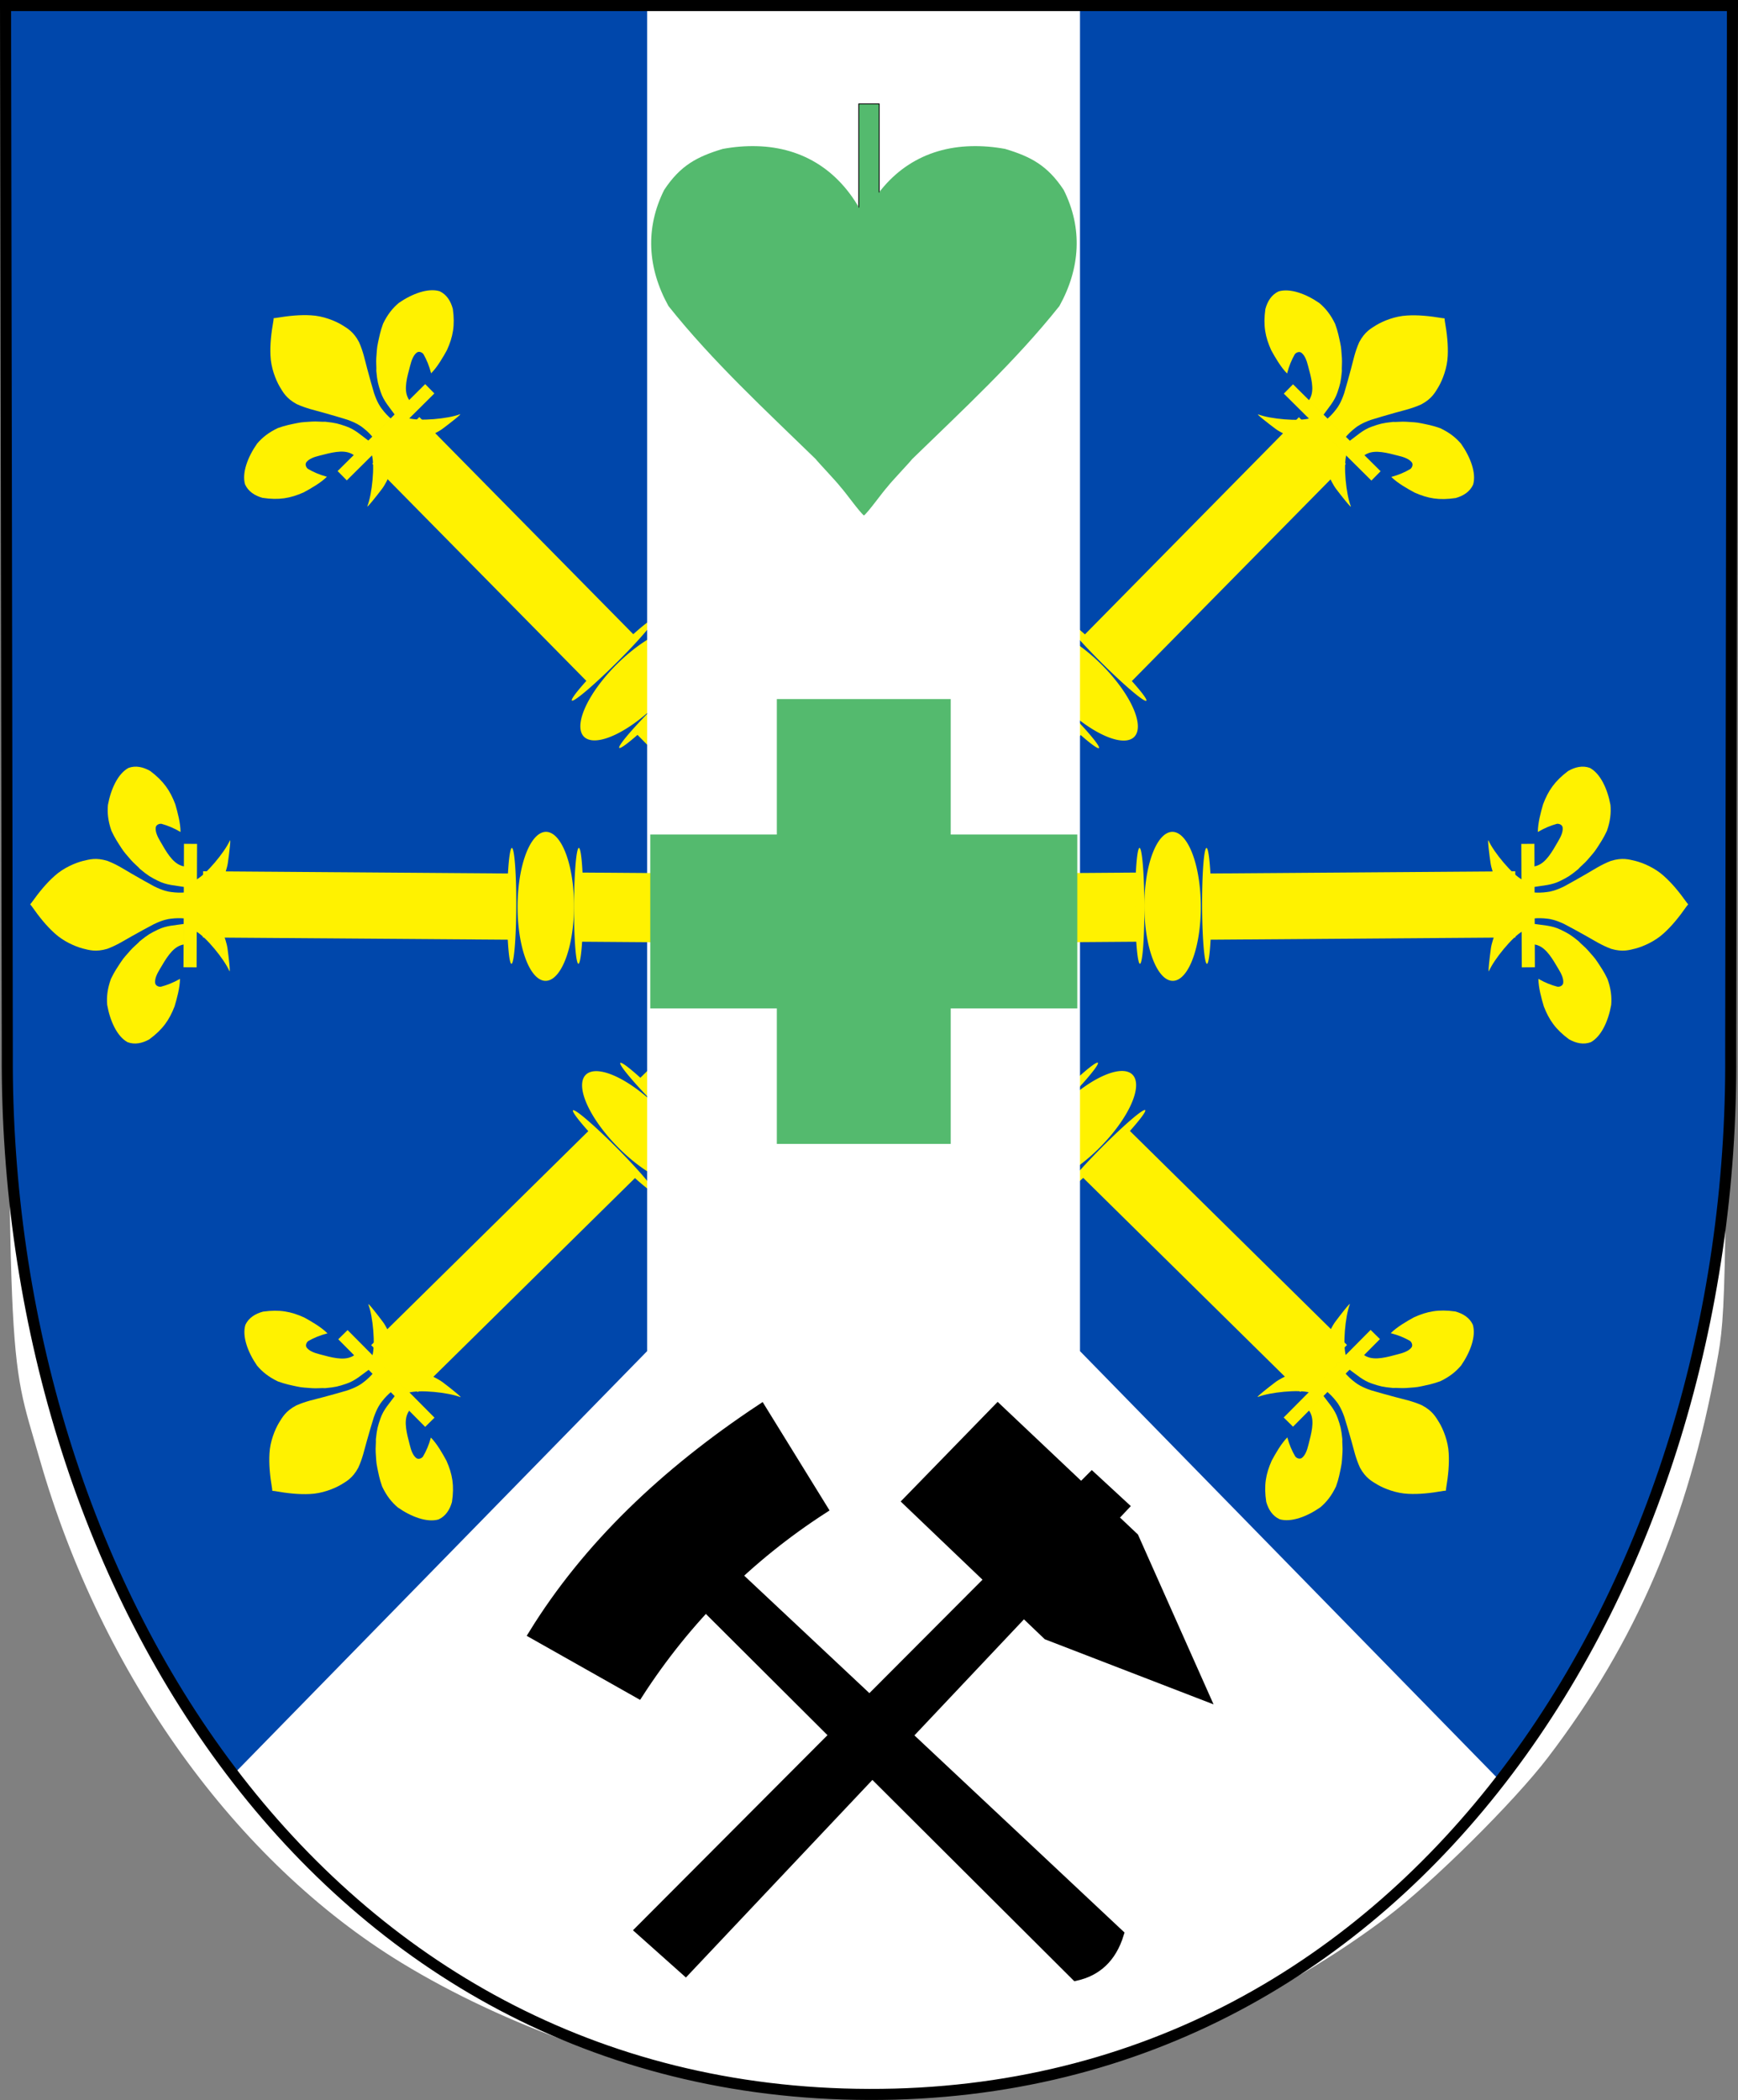<?xml version="1.0" encoding="UTF-8" standalone="no"?>
<!-- Created with Inkscape (http://www.inkscape.org/) -->
<svg
   xmlns:dc="http://purl.org/dc/elements/1.1/"
   xmlns:cc="http://creativecommons.org/ns#"
   xmlns:rdf="http://www.w3.org/1999/02/22-rdf-syntax-ns#"
   xmlns:svg="http://www.w3.org/2000/svg"
   xmlns="http://www.w3.org/2000/svg"
   xmlns:xlink="http://www.w3.org/1999/xlink"
   xmlns:sodipodi="http://sodipodi.sourceforge.net/DTD/sodipodi-0.dtd"
   xmlns:inkscape="http://www.inkscape.org/namespaces/inkscape"
   width="392.459"
   height="474.086"
   id="svg2"
   sodipodi:version="0.32"
   inkscape:version="0.46"
   version="1.0"
   sodipodi:docname="Wappen Stadt de Schiffweiler.svg"
   inkscape:output_extension="org.inkscape.output.svg.inkscape">
  <rect width="100%" height="100%" fill="#808080" stroke="none"/>
  <defs
     id="defs4">
    <inkscape:perspective
       sodipodi:type="inkscape:persp3d"
       inkscape:vp_x="0 : 526.18109 : 1"
       inkscape:vp_y="0 : 1000 : 0"
       inkscape:vp_z="744.09448 : 526.18109 : 1"
       inkscape:persp3d-origin="372.04724 : 350.78739 : 1"
       id="perspective10" />
    <inkscape:perspective
       id="perspective2390"
       inkscape:persp3d-origin="372.04724 : 350.78739 : 1"
       inkscape:vp_z="744.09448 : 526.18109 : 1"
       inkscape:vp_y="0 : 1000 : 0"
       inkscape:vp_x="0 : 526.18109 : 1"
       sodipodi:type="inkscape:persp3d" />
    <inkscape:perspective
       id="perspective66977"
       inkscape:persp3d-origin="81 : 57.666667 : 1"
       inkscape:vp_z="162 : 86.5 : 1"
       inkscape:vp_y="0 : 1000 : 0"
       inkscape:vp_x="0 : 86.5 : 1"
       sodipodi:type="inkscape:persp3d" />
    <linearGradient
       id="linearGradient2328">
      <stop
         id="stop2330"
         offset="0"
         style="stop-color:#ffffff;stop-opacity:0.314" />
      <stop
         id="stop2332"
         offset="0.19"
         style="stop-color:#ffffff;stop-opacity:0.251" />
      <stop
         id="stop2334"
         offset="0.6"
         style="stop-color:#6b6b6b;stop-opacity:0.125" />
      <stop
         id="stop2336"
         offset="1"
         style="stop-color:#000000;stop-opacity:0.125" />
    </linearGradient>
    <linearGradient
       id="linearGradient2338">
      <stop
         id="stop2340"
         offset="0"
         style="stop-color:#ffffff;stop-opacity:1" />
      <stop
         id="stop2342"
         offset="0.229"
         style="stop-color:#ffffff;stop-opacity:1" />
      <stop
         id="stop2344"
         offset="1"
         style="stop-color:#000000;stop-opacity:1" />
    </linearGradient>
    <linearGradient
       id="linearGradient2346">
      <stop
         id="stop2348"
         offset="0"
         style="stop-color:#fd0000;stop-opacity:1" />
      <stop
         id="stop2350"
         offset="0.5"
         style="stop-color:#e77275;stop-opacity:0.659" />
      <stop
         id="stop2352"
         offset="1"
         style="stop-color:#000000;stop-opacity:0.323" />
    </linearGradient>
    <radialGradient
       gradientTransform="matrix(-4.167939e-4,2.183,-1.884,-3.599562e-4,615.597,-289.121)"
       gradientUnits="userSpaceOnUse"
       xlink:href="#linearGradient2955"
       id="radialGradient2354"
       fy="218.901"
       fx="225.524"
       r="300"
       cy="218.901"
       cx="225.524" />
    <polygon
       id="polygon2356"
       transform="scale(53,53)"
       points="0,-1 0.588,0.809 -0.951,-0.309 0.951,-0.309 -0.588,0.809 0,-1 " />
    <clipPath
       id="clipPath2358">
      <path
         id="path2360"
         d="M 0,-200 L 0,600 L 300,600 L 300,-200 L 0,-200 z" />
    </clipPath>
    <radialGradient
       gradientTransform="matrix(-4.167939e-4,2.183,-1.884,-3.599562e-4,615.597,-289.121)"
       gradientUnits="userSpaceOnUse"
       xlink:href="#linearGradient2955"
       id="radialGradient2362"
       fy="218.901"
       fx="225.524"
       r="300"
       cy="218.901"
       cx="225.524" />
    <radialGradient
       gradientTransform="matrix(0,1.749,-1.593,-1.049767e-7,551.788,-191.29)"
       gradientUnits="userSpaceOnUse"
       xlink:href="#linearGradient2955"
       id="radialGradient2364"
       fy="218.901"
       fx="225.524"
       r="300"
       cy="218.901"
       cx="225.524" />
    <radialGradient
       gradientTransform="matrix(0,1.386,-1.323,-5.741131e-8,-158.082,-109.541)"
       gradientUnits="userSpaceOnUse"
       xlink:href="#linearGradient2955"
       id="radialGradient2366"
       fy="218.901"
       fx="225.524"
       r="300"
       cy="218.901"
       cx="225.524" />
    <radialGradient
       gradientTransform="matrix(1.353,0,0,1.349,-77.629,-85.747)"
       gradientUnits="userSpaceOnUse"
       xlink:href="#linearGradient2893"
       id="radialGradient2135"
       fy="226.331"
       fx="221.445"
       r="300"
       cy="226.331"
       cx="221.445" />
    <radialGradient
       gradientTransform="matrix(0,1.386,-1.323,-5.741131e-8,-158.082,-109.541)"
       gradientUnits="userSpaceOnUse"
       xlink:href="#linearGradient2955"
       id="radialGradient2133"
       fy="218.901"
       fx="225.524"
       r="300"
       cy="218.901"
       cx="225.524" />
    <radialGradient
       gradientTransform="matrix(0,1.749,-1.593,-1.049767e-7,551.788,-191.29)"
       gradientUnits="userSpaceOnUse"
       xlink:href="#linearGradient2955"
       id="radialGradient2131"
       fy="218.901"
       fx="225.524"
       r="300"
       cy="218.901"
       cx="225.524" />
    <radialGradient
       gradientTransform="matrix(-4.167939e-4,2.183,-1.884,-3.599562e-4,615.597,-289.121)"
       gradientUnits="userSpaceOnUse"
       xlink:href="#linearGradient2955"
       id="radialGradient2129"
       fy="218.901"
       fx="225.524"
       r="300"
       cy="218.901"
       cx="225.524" />
    <clipPath
       id="clipPath2125">
      <path
         id="path2127"
         d="M 0,-200 L 0,600 L 300,600 L 300,-200 L 0,-200 z" />
    </clipPath>
    <polygon
       id="polygon2123"
       transform="scale(53,53)"
       points="0,-1 0.588,0.809 -0.951,-0.309 0.951,-0.309 -0.588,0.809 0,-1 " />
    <radialGradient
       gradientTransform="matrix(-4.167939e-4,2.183,-1.884,-3.599562e-4,615.597,-289.121)"
       gradientUnits="userSpaceOnUse"
       xlink:href="#linearGradient2955"
       id="radialGradient2121"
       fy="218.901"
       fx="225.524"
       r="300"
       cy="218.901"
       cx="225.524" />
    <linearGradient
       id="linearGradient2113">
      <stop
         id="stop2115"
         offset="0"
         style="stop-color:#fd0000;stop-opacity:1" />
      <stop
         id="stop2117"
         offset="0.5"
         style="stop-color:#e77275;stop-opacity:0.659" />
      <stop
         id="stop2119"
         offset="1"
         style="stop-color:#000000;stop-opacity:0.323" />
    </linearGradient>
    <linearGradient
       id="linearGradient2105">
      <stop
         id="stop2107"
         offset="0"
         style="stop-color:#ffffff;stop-opacity:1" />
      <stop
         id="stop2109"
         offset="0.229"
         style="stop-color:#ffffff;stop-opacity:1" />
      <stop
         id="stop2111"
         offset="1"
         style="stop-color:#000000;stop-opacity:1" />
    </linearGradient>
    <linearGradient
       id="linearGradient2095">
      <stop
         id="stop2097"
         offset="0"
         style="stop-color:#ffffff;stop-opacity:0.314" />
      <stop
         id="stop2099"
         offset="0.19"
         style="stop-color:#ffffff;stop-opacity:0.251" />
      <stop
         id="stop2101"
         offset="0.6"
         style="stop-color:#6b6b6b;stop-opacity:0.125" />
      <stop
         id="stop2103"
         offset="1"
         style="stop-color:#000000;stop-opacity:0.125" />
    </linearGradient>
    <linearGradient
       id="linearGradient2231">
      <stop
         id="stop2233"
         offset="0"
         style="stop-color:#ffffff;stop-opacity:0.314" />
      <stop
         id="stop2235"
         offset="0.19"
         style="stop-color:#ffffff;stop-opacity:0.251" />
      <stop
         id="stop2237"
         offset="0.6"
         style="stop-color:#6b6b6b;stop-opacity:0.125" />
      <stop
         id="stop2239"
         offset="1"
         style="stop-color:#000000;stop-opacity:0.125" />
    </linearGradient>
    <linearGradient
       id="linearGradient2241">
      <stop
         id="stop2243"
         offset="0"
         style="stop-color:#ffffff;stop-opacity:1" />
      <stop
         id="stop2245"
         offset="0.229"
         style="stop-color:#ffffff;stop-opacity:1" />
      <stop
         id="stop2247"
         offset="1"
         style="stop-color:#000000;stop-opacity:1" />
    </linearGradient>
    <linearGradient
       id="linearGradient2249">
      <stop
         id="stop2251"
         offset="0"
         style="stop-color:#fd0000;stop-opacity:1" />
      <stop
         id="stop2253"
         offset="0.5"
         style="stop-color:#e77275;stop-opacity:0.659" />
      <stop
         id="stop2255"
         offset="1"
         style="stop-color:#000000;stop-opacity:0.323" />
    </linearGradient>
    <radialGradient
       gradientTransform="matrix(-4.167939e-4,2.183,-1.884,-3.599562e-4,615.597,-289.121)"
       gradientUnits="userSpaceOnUse"
       xlink:href="#linearGradient2955"
       id="radialGradient2257"
       fy="218.901"
       fx="225.524"
       r="300"
       cy="218.901"
       cx="225.524" />
    <polygon
       id="polygon2259"
       transform="scale(53,53)"
       points="0,-1 0.588,0.809 -0.951,-0.309 0.951,-0.309 -0.588,0.809 0,-1 " />
    <clipPath
       id="clipPath2261">
      <path
         id="path2263"
         d="M 0,-200 L 0,600 L 300,600 L 300,-200 L 0,-200 z" />
    </clipPath>
    <radialGradient
       gradientTransform="matrix(-4.167939e-4,2.183,-1.884,-3.599562e-4,615.597,-289.121)"
       gradientUnits="userSpaceOnUse"
       xlink:href="#linearGradient2955"
       id="radialGradient2265"
       fy="218.901"
       fx="225.524"
       r="300"
       cy="218.901"
       cx="225.524" />
    <radialGradient
       gradientTransform="matrix(0,1.749,-1.593,-1.049767e-7,551.788,-191.29)"
       gradientUnits="userSpaceOnUse"
       xlink:href="#linearGradient2955"
       id="radialGradient2267"
       fy="218.901"
       fx="225.524"
       r="300"
       cy="218.901"
       cx="225.524" />
    <radialGradient
       gradientTransform="matrix(0,1.386,-1.323,-5.741131e-8,-158.082,-109.541)"
       gradientUnits="userSpaceOnUse"
       xlink:href="#linearGradient2955"
       id="radialGradient2269"
       fy="218.901"
       fx="225.524"
       r="300"
       cy="218.901"
       cx="225.524" />
    <radialGradient
       gradientTransform="matrix(1.353,0,0,1.349,-77.629,-85.747)"
       gradientUnits="userSpaceOnUse"
       xlink:href="#linearGradient2893"
       id="radialGradient2271"
       fy="226.331"
       fx="221.445"
       r="300"
       cy="226.331"
       cx="221.445" />
    <radialGradient
       gradientTransform="matrix(1.353,0,0,1.349,-77.629,-85.747)"
       gradientUnits="userSpaceOnUse"
       xlink:href="#linearGradient2893"
       id="radialGradient3163"
       fy="226.331"
       fx="221.445"
       r="300"
       cy="226.331"
       cx="221.445" />
    <radialGradient
       gradientTransform="matrix(0,1.386,-1.323,-5.741131e-8,-158.082,-109.541)"
       gradientUnits="userSpaceOnUse"
       xlink:href="#linearGradient2955"
       id="radialGradient2871"
       fy="218.901"
       fx="225.524"
       r="300"
       cy="218.901"
       cx="225.524" />
    <radialGradient
       gradientTransform="matrix(0,1.749,-1.593,-1.049767e-7,551.788,-191.29)"
       gradientUnits="userSpaceOnUse"
       xlink:href="#linearGradient2955"
       id="radialGradient2865"
       fy="218.901"
       fx="225.524"
       r="300"
       cy="218.901"
       cx="225.524" />
    <radialGradient
       gradientTransform="matrix(-4.167939e-4,2.183,-1.884,-3.599562e-4,615.597,-289.121)"
       gradientUnits="userSpaceOnUse"
       xlink:href="#linearGradient2955"
       id="radialGradient1911"
       fy="218.901"
       fx="225.524"
       r="300"
       cy="218.901"
       cx="225.524" />
    <clipPath
       id="clip">
      <path
         id="path10"
         d="M 0,-200 L 0,600 L 300,600 L 300,-200 L 0,-200 z" />
    </clipPath>
    <polygon
       id="star"
       transform="scale(53,53)"
       points="0,-1 0.588,0.809 -0.951,-0.309 0.951,-0.309 -0.588,0.809 0,-1 " />
    <radialGradient
       gradientTransform="matrix(-4.167939e-4,2.183,-1.884,-3.599562e-4,615.597,-289.121)"
       gradientUnits="userSpaceOnUse"
       xlink:href="#linearGradient2955"
       id="radialGradient2961"
       fy="218.901"
       fx="225.524"
       r="300"
       cy="218.901"
       cx="225.524" />
    <linearGradient
       id="linearGradient2955">
      <stop
         id="stop2867"
         offset="0"
         style="stop-color:#fd0000;stop-opacity:1" />
      <stop
         id="stop2873"
         offset="0.5"
         style="stop-color:#e77275;stop-opacity:0.659" />
      <stop
         id="stop2959"
         offset="1"
         style="stop-color:#000000;stop-opacity:0.323" />
    </linearGradient>
    <linearGradient
       id="linearGradient2885">
      <stop
         id="stop2887"
         offset="0"
         style="stop-color:#ffffff;stop-opacity:1" />
      <stop
         id="stop2891"
         offset="0.229"
         style="stop-color:#ffffff;stop-opacity:1" />
      <stop
         id="stop2889"
         offset="1"
         style="stop-color:#000000;stop-opacity:1" />
    </linearGradient>
    <linearGradient
       id="linearGradient2893">
      <stop
         id="stop2895"
         offset="0"
         style="stop-color:#ffffff;stop-opacity:0.314" />
      <stop
         id="stop2897"
         offset="0.19"
         style="stop-color:#ffffff;stop-opacity:0.251" />
      <stop
         id="stop2901"
         offset="0.6"
         style="stop-color:#6b6b6b;stop-opacity:0.125" />
      <stop
         id="stop2899"
         offset="1"
         style="stop-color:#000000;stop-opacity:0.125" />
    </linearGradient>
    <inkscape:perspective
       id="perspective4538"
       inkscape:persp3d-origin="300 : 220 : 1"
       inkscape:vp_z="600 : 330 : 1"
       inkscape:vp_y="0 : 1000 : 0"
       inkscape:vp_x="0 : 330 : 1"
       sodipodi:type="inkscape:persp3d" />
    <inkscape:perspective
       id="perspective4855"
       inkscape:persp3d-origin="216.87964 : 144.37009 : 1"
       inkscape:vp_z="433.75928 : 216.55513 : 1"
       inkscape:vp_y="0 : 1000 : 0"
       inkscape:vp_x="0 : 216.55513 : 1"
       sodipodi:type="inkscape:persp3d" />
    <inkscape:perspective
       id="perspective5176"
       inkscape:persp3d-origin="216.87964 : 144.37009 : 1"
       inkscape:vp_z="433.75928 : 216.55513 : 1"
       inkscape:vp_y="0 : 1000 : 0"
       inkscape:vp_x="0 : 216.55513 : 1"
       sodipodi:type="inkscape:persp3d" />
    <inkscape:perspective
       id="perspective6233"
       inkscape:persp3d-origin="271.90549 : 167.9985 : 1"
       inkscape:vp_z="543.81097 : 251.99776 : 1"
       inkscape:vp_y="0 : 1000 : 0"
       inkscape:vp_x="0 : 251.99776 : 1"
       sodipodi:type="inkscape:persp3d" />
  </defs>
  <sodipodi:namedview
     id="base"
     pagecolor="#ffffff"
     bordercolor="#666666"
     borderopacity="1.0"
     inkscape:pageopacity="0.0"
     inkscape:pageshadow="2"
     inkscape:zoom="1"
     inkscape:cx="261.3362"
     inkscape:cy="251.73984"
     inkscape:document-units="px"
     inkscape:current-layer="layer2"
     showgrid="false"
     showguides="false"
     inkscape:guide-bbox="true"
     inkscape:window-width="1280"
     inkscape:window-height="750"
     inkscape:window-x="-8"
     inkscape:window-y="-8">
    <sodipodi:guide
       orientation="1,0"
       position="407.857,471.429"
       id="guide3172" />
    <sodipodi:guide
       orientation="1,0"
       position="196,501"
       id="guide3859" />
    <sodipodi:guide
       orientation="0,1"
       position="449.518,0"
       id="guide3861" />
    <sodipodi:guide
       orientation="0,1"
       position="-41.416,236.376"
       id="guide4381" />
    <sodipodi:guide
       orientation="0,1"
       position="447.498,118.188"
       id="guide4383" />
    <sodipodi:guide
       orientation="0,1"
       position="131,275"
       id="guide6548" />
  </sodipodi:namedview>
  <g
     inkscape:groupmode="layer"
     id="layer5"
     inkscape:label="Wappenschild"
     style="display:inline"
     transform="translate(1.25,1.25)"
     sodipodi:insensitive="true">
    <path
       transform="translate(-213.422,-185.434)"
       sodipodi:nodetypes="csscccccsssccc"
       style="fill:#ffffff;fill-opacity:1;stroke:none;stroke-opacity:1;display:inline"
       d="M 383.192,655.882 C 356.208,652.207 326.112,641.502 302.818,627.292 C 265.404,604.469 235.102,562.316 221.16,513.697 C 213.782,487.97 214.259,499.626 213.818,334.184 L 213.422,185.434 L 408.031,185.434 L 602.64,185.434 L 602.323,332.684 C 602.007,479.138 601.994,479.998 599.818,491.934 C 593.329,527.523 581.66,554.782 561.719,580.934 C 554.09,590.938 535.654,609.212 525.324,617.008 C 484.426,647.876 431.233,662.424 383.192,655.882 z M 534.63,601.387 L 534.63,601.387 z"
       id="path3170" />
    <path
       sodipodi:nodetypes="cczccc"
       d="M 389.959,0 L 389.564,236.75 C 390.394,354.811 319.239,471.9 194.98,471.585 C 70.713,471.27 -0.246,355.315 0.396,236.75 L 0,0 L 389.959,0 z"
       style="opacity:1;fill:#0047ab;fill-opacity:1;stroke:none;stroke-width:2.5;stroke-miterlimit:4;stroke-dasharray:none;stroke-opacity:1;display:inline"
       id="path2839" />
  </g>
  <g
     inkscape:groupmode="layer"
     id="layer2"
     inkscape:label="Wappenbild"
     style="display:inline"
     transform="translate(1.25,1.25)"
     sodipodi:insensitive="true">
    <path
       style="fill:none;fill-opacity:0.75;fill-rule:evenodd;stroke:#000000;stroke-width:0.808px;stroke-linecap:round;stroke-linejoin:round;stroke-opacity:1;display:inline"
       d="M 237.831,394.266 C 237.149,395.141 236.912,396.239 238.948,398.474"
       id="path2549"
       sodipodi:nodetypes="cc" />
    <path
       sodipodi:type="arc"
       style="opacity:1;fill:#fff200;fill-opacity:1;stroke:#000000;stroke-width:2.7;stroke-linecap:round;stroke-linejoin:round;stroke-miterlimit:4;stroke-dasharray:none;stroke-opacity:1"
       id="path4363"
       sodipodi:cx="62.495483"
       sodipodi:cy="64.576591"
       sodipodi:rx="13.264348"
       sodipodi:ry="13.519431"
       d="M 49.488,67.226 A 13.264,13.519 0 1 1 49.574,67.632"
       sodipodi:start="2.944335"
       sodipodi:end="9.1968451"
       sodipodi:open="true"
       transform="matrix(0.954,6.9889773e-3,-4.6168127e-3,1.234,133.604,126.004)" />
    <path
       sodipodi:type="arc"
       style="opacity:1;fill:#fff200;fill-opacity:1;stroke:#000000;stroke-width:2.7;stroke-linecap:round;stroke-linejoin:round;stroke-miterlimit:4;stroke-dasharray:none;stroke-opacity:1"
       id="path5250"
       sodipodi:cx="62.495483"
       sodipodi:cy="64.576591"
       sodipodi:rx="13.264348"
       sodipodi:ry="13.519431"
       d="M 49.488,67.226 A 13.264,13.519 0 1 1 49.574,67.632"
       sodipodi:start="2.944335"
       sodipodi:end="9.1968451"
       sodipodi:open="true"
       transform="matrix(1.639,1.2008612e-2,-8.0262109e-3,2.145,90.674,66.846)" />
    <g
       style="opacity:1;fill:#fff200;fill-opacity:1"
       id="g7068"
       transform="matrix(0.886,4.6410784e-3,-4.6410784e-3,0.886,147.919,161.138)">
      <path
         d="M 51.044,-110.573 C 50.771,-112.874 50.75,-115.055 49.963,-117.279 C 49.291,-119.178 49.069,-119.767 47.837,-121.87 C 47.448,-122.313 46.724,-123.587 46.155,-124.254 C 45.234,-125.335 44.933,-125.847 43.944,-126.738 C 43.134,-127.467 42.252,-128.34 40.902,-129.217 C 39.111,-130.103 37.647,-130.315 36.181,-130.142 C 33.268,-129.407 30.449,-127.611 29.404,-124.924 C 28.914,-123.078 29.217,-121.148 29.95,-119.352 C 31.782,-115.927 33.498,-114.282 35.976,-112.953 C 37.415,-112.356 39.421,-111.598 41.019,-111.59 C 40.297,-113.34 39.873,-114.827 39.559,-116.446 C 39.498,-117.033 39.745,-117.837 40.231,-117.921 C 40.976,-118.05 41.841,-117.529 42.781,-116.729 C 44.601,-115.243 46.551,-113.711 47.127,-111.477 C 47.244,-111.183 47.212,-110.843 47.342,-110.553"
         style="opacity:1;fill:#fff200;fill-opacity:1;fill-rule:evenodd;stroke:#000000;stroke-width:2.7;stroke-linecap:butt;stroke-linejoin:miter;stroke-miterlimit:4;stroke-dasharray:none;stroke-opacity:1"
         id="path1902" />
      <path
         d="M 54.097,-149.523 C 52.087,-147.538 50.494,-145.702 49.195,-143.675 C 47.701,-141.402 46.783,-138.362 46.429,-136.462 C 46.155,-134.841 45.751,-133.148 46.394,-130.184 C 47.079,-127.666 47.927,-125.906 48.704,-123.983 C 49.601,-121.762 50.248,-120.167 50.963,-118.28 C 51.736,-116.074 51.926,-114.643 51.972,-113.987 C 52.105,-112.628 52.098,-111.526 52.045,-110.573 L 56.774,-110.573 C 56.721,-111.526 56.714,-112.628 56.847,-113.987 C 56.893,-114.643 57.083,-116.074 57.856,-118.28 C 58.571,-120.167 59.218,-121.762 60.115,-123.983 C 60.892,-125.906 61.741,-127.666 62.426,-130.184 C 63.068,-133.148 62.664,-134.841 62.39,-136.462 C 62.036,-138.362 61.119,-141.402 59.624,-143.675 C 58.33,-145.694 56.745,-147.523 54.747,-149.498 L 54.419,-149.882 L 54.097,-149.523 z"
         style="opacity:1;fill:#fff200;fill-opacity:1;fill-rule:nonzero;stroke:#000000;stroke-width:2.7;stroke-linecap:butt;stroke-linejoin:miter;stroke-miterlimit:4;stroke-dasharray:none;stroke-opacity:1"
         id="path3734" />
      <path
         d="M 49.686,-107.521 C 48.698,-104.982 44.667,-100.332 42.526,-99.006 C 41.971,-98.662 45.18,-99.204 46.617,-99.493 C 48.502,-99.871 50.952,-101.712 50.895,-101.062 C 50.775,-99.714 50.795,-99.737 50.957,-98.576 C 51.46,-96.455 51.61,-95.847 52.244,-94.237 C 52.544,-93.477 52.8,-92.889 52.968,-92.562 C 53.262,-91.987 53.601,-91.323 54.181,-90.844 L 54.406,-90.624 L 54.639,-90.844 C 55.207,-91.326 55.553,-91.961 55.851,-92.562 C 56.015,-92.891 56.275,-93.477 56.575,-94.237 C 57.21,-95.847 57.361,-96.455 57.865,-98.576 C 58.026,-99.737 58.044,-99.714 57.925,-101.062 C 57.867,-101.712 60.317,-99.871 62.202,-99.493 C 63.639,-99.204 66.849,-98.662 66.293,-99.006 C 64.152,-100.332 60.124,-104.982 59.135,-107.521 L 49.686,-107.521 z"
         style="opacity:1;fill:#fff200;fill-opacity:1;fill-rule:evenodd;stroke:#000000;stroke-width:2.7;stroke-linecap:butt;stroke-linejoin:miter;stroke-miterlimit:4;stroke-dasharray:none;stroke-opacity:1"
         id="path6395" />
      <path
         d="M 57.775,-110.573 C 58.048,-112.874 58.069,-115.055 58.856,-117.279 C 59.529,-119.178 59.751,-119.767 60.982,-121.87 C 61.371,-122.313 62.095,-123.587 62.664,-124.254 C 63.586,-125.335 63.886,-125.847 64.875,-126.738 C 65.686,-127.467 66.568,-128.34 67.918,-129.217 C 69.709,-130.103 71.173,-130.315 72.638,-130.142 C 75.551,-129.407 78.37,-127.611 79.415,-124.924 C 79.905,-123.078 79.603,-121.148 78.87,-119.352 C 77.037,-115.927 75.321,-114.282 72.843,-112.953 C 71.405,-112.356 69.399,-111.598 67.801,-111.59 C 68.523,-113.34 68.946,-114.827 69.26,-116.446 C 69.321,-117.033 69.074,-117.837 68.588,-117.921 C 67.844,-118.05 66.979,-117.529 66.039,-116.729 C 64.219,-115.243 62.269,-113.711 61.692,-111.477 C 61.575,-111.183 61.608,-110.843 61.477,-110.553"
         style="opacity:1;fill:#fff200;fill-opacity:1;fill-rule:evenodd;stroke:#000000;stroke-width:2.7;stroke-linecap:butt;stroke-linejoin:miter;stroke-miterlimit:4;stroke-dasharray:none;stroke-opacity:1"
         id="path7291" />
      <rect
         width="22.509"
         height="3.342"
         x="43.172"
         y="-110.702"
         style="opacity:1;fill:#fff200;fill-opacity:1;stroke:#000000;stroke-width:2.7;stroke-miterlimit:4;stroke-dasharray:none;stroke-opacity:1"
         id="rect4623" />
      <rect
         y="-9.95"
         x="47.882"
         height="50.304"
         width="12.609"
         id="rect5254"
         style="opacity:1;fill:#fff200;fill-opacity:1;stroke:#000000;stroke-width:2.392;stroke-linecap:round;stroke-linejoin:round;stroke-miterlimit:4;stroke-dasharray:none;stroke-opacity:1" />
      <path
         transform="matrix(1.268,0,0,0.463,20.449,16.608)"
         sodipodi:open="true"
         sodipodi:end="9.1968451"
         sodipodi:start="2.944335"
         d="M 16.023,-72.415 A 10.714,15.56 0 1 1 16.092,-71.948"
         sodipodi:ry="15.560101"
         sodipodi:rx="10.713511"
         sodipodi:cy="-75.464317"
         sodipodi:cx="26.528696"
         id="path5256"
         style="opacity:1;fill:#fff200;fill-opacity:1;stroke:#000000;stroke-width:2.7;stroke-linecap:round;stroke-linejoin:round;stroke-miterlimit:4;stroke-dasharray:none;stroke-opacity:1"
         sodipodi:type="arc" />
      <rect
         y="-105.793"
         x="48.15"
         height="78.74"
         width="12.073"
         id="rect5272"
         style="opacity:1;fill:#fff200;fill-opacity:1;stroke:#000000;stroke-width:2.928;stroke-linecap:round;stroke-linejoin:round;stroke-miterlimit:4;stroke-dasharray:none;stroke-opacity:1" />
      <path
         transform="matrix(0.986,0,0,7.567725e-2,27.794,-4.236)"
         sodipodi:open="true"
         sodipodi:end="9.1968451"
         sodipodi:start="2.944335"
         d="M 16.023,-72.415 A 10.714,15.56 0 1 1 16.092,-71.948"
         sodipodi:ry="15.560101"
         sodipodi:rx="10.713511"
         sodipodi:cy="-75.464317"
         sodipodi:cx="26.528696"
         id="path5274"
         style="opacity:1;fill:#fff200;fill-opacity:1;stroke:#000000;stroke-width:6.151;stroke-linecap:round;stroke-linejoin:round;stroke-miterlimit:4;stroke-dasharray:none;stroke-opacity:1"
         sodipodi:type="arc" />
      <path
         transform="matrix(0.986,0,0,7.567725e-2,27.892,-21.325)"
         sodipodi:open="true"
         sodipodi:end="9.1968451"
         sodipodi:start="2.944335"
         d="M 16.023,-72.415 A 10.714,15.56 0 1 1 16.092,-71.948"
         sodipodi:ry="15.560101"
         sodipodi:rx="10.713511"
         sodipodi:cy="-75.464317"
         sodipodi:cx="26.528696"
         id="path6163"
         style="opacity:1;fill:#fff200;fill-opacity:1;stroke:#000000;stroke-width:6.151;stroke-linecap:round;stroke-linejoin:round;stroke-miterlimit:4;stroke-dasharray:none;stroke-opacity:1"
         sodipodi:type="arc" />
    </g>
    <g
       style="opacity:1;fill:#fff200;fill-opacity:1"
       id="g7080"
       transform="matrix(0.886,4.6410784e-3,4.6410784e-3,-0.886,147.018,276.937)">
      <path
         d="M 51.044,-110.573 C 50.771,-112.874 50.75,-115.055 49.963,-117.279 C 49.291,-119.178 49.069,-119.767 47.837,-121.87 C 47.448,-122.313 46.724,-123.587 46.155,-124.254 C 45.234,-125.335 44.933,-125.847 43.944,-126.738 C 43.134,-127.467 42.252,-128.34 40.902,-129.217 C 39.111,-130.103 37.647,-130.315 36.181,-130.142 C 33.268,-129.407 30.449,-127.611 29.404,-124.924 C 28.914,-123.078 29.217,-121.148 29.95,-119.352 C 31.782,-115.927 33.498,-114.282 35.976,-112.953 C 37.415,-112.356 39.421,-111.598 41.019,-111.59 C 40.297,-113.34 39.873,-114.827 39.559,-116.446 C 39.498,-117.033 39.745,-117.837 40.231,-117.921 C 40.976,-118.05 41.841,-117.529 42.781,-116.729 C 44.601,-115.243 46.551,-113.711 47.127,-111.477 C 47.244,-111.183 47.212,-110.843 47.342,-110.553"
         style="opacity:1;fill:#fff200;fill-opacity:1;fill-rule:evenodd;stroke:#000000;stroke-width:2.7;stroke-linecap:butt;stroke-linejoin:miter;stroke-miterlimit:4;stroke-dasharray:none;stroke-opacity:1"
         id="path7082" />
      <path
         d="M 54.097,-149.523 C 52.087,-147.538 50.494,-145.702 49.195,-143.675 C 47.701,-141.402 46.783,-138.362 46.429,-136.462 C 46.155,-134.841 45.751,-133.148 46.394,-130.184 C 47.079,-127.666 47.927,-125.906 48.704,-123.983 C 49.601,-121.762 50.248,-120.167 50.963,-118.28 C 51.736,-116.074 51.926,-114.643 51.972,-113.987 C 52.105,-112.628 52.098,-111.526 52.045,-110.573 L 56.774,-110.573 C 56.721,-111.526 56.714,-112.628 56.847,-113.987 C 56.893,-114.643 57.083,-116.074 57.856,-118.28 C 58.571,-120.167 59.218,-121.762 60.115,-123.983 C 60.892,-125.906 61.741,-127.666 62.426,-130.184 C 63.068,-133.148 62.664,-134.841 62.39,-136.462 C 62.036,-138.362 61.119,-141.402 59.624,-143.675 C 58.33,-145.694 56.745,-147.523 54.747,-149.498 L 54.419,-149.882 L 54.097,-149.523 z"
         style="opacity:1;fill:#fff200;fill-opacity:1;fill-rule:nonzero;stroke:#000000;stroke-width:2.7;stroke-linecap:butt;stroke-linejoin:miter;stroke-miterlimit:4;stroke-dasharray:none;stroke-opacity:1"
         id="path7084" />
      <path
         d="M 49.686,-107.521 C 48.698,-104.982 44.667,-100.332 42.526,-99.006 C 41.971,-98.662 45.18,-99.204 46.617,-99.493 C 48.502,-99.871 50.952,-101.712 50.895,-101.062 C 50.775,-99.714 50.795,-99.737 50.957,-98.576 C 51.46,-96.455 51.61,-95.847 52.244,-94.237 C 52.544,-93.477 52.8,-92.889 52.968,-92.562 C 53.262,-91.987 53.601,-91.323 54.181,-90.844 L 54.406,-90.624 L 54.639,-90.844 C 55.207,-91.326 55.553,-91.961 55.851,-92.562 C 56.015,-92.891 56.275,-93.477 56.575,-94.237 C 57.21,-95.847 57.361,-96.455 57.865,-98.576 C 58.026,-99.737 58.044,-99.714 57.925,-101.062 C 57.867,-101.712 60.317,-99.871 62.202,-99.493 C 63.639,-99.204 66.849,-98.662 66.293,-99.006 C 64.152,-100.332 60.124,-104.982 59.135,-107.521 L 49.686,-107.521 z"
         style="opacity:1;fill:#fff200;fill-opacity:1;fill-rule:evenodd;stroke:#000000;stroke-width:2.7;stroke-linecap:butt;stroke-linejoin:miter;stroke-miterlimit:4;stroke-dasharray:none;stroke-opacity:1"
         id="path7086" />
      <path
         d="M 57.775,-110.573 C 58.048,-112.874 58.069,-115.055 58.856,-117.279 C 59.529,-119.178 59.751,-119.767 60.982,-121.87 C 61.371,-122.313 62.095,-123.587 62.664,-124.254 C 63.586,-125.335 63.886,-125.847 64.875,-126.738 C 65.686,-127.467 66.568,-128.34 67.918,-129.217 C 69.709,-130.103 71.173,-130.315 72.638,-130.142 C 75.551,-129.407 78.37,-127.611 79.415,-124.924 C 79.905,-123.078 79.603,-121.148 78.87,-119.352 C 77.037,-115.927 75.321,-114.282 72.843,-112.953 C 71.405,-112.356 69.399,-111.598 67.801,-111.59 C 68.523,-113.34 68.946,-114.827 69.26,-116.446 C 69.321,-117.033 69.074,-117.837 68.588,-117.921 C 67.844,-118.05 66.979,-117.529 66.039,-116.729 C 64.219,-115.243 62.269,-113.711 61.692,-111.477 C 61.575,-111.183 61.608,-110.843 61.477,-110.553"
         style="opacity:1;fill:#fff200;fill-opacity:1;fill-rule:evenodd;stroke:#000000;stroke-width:2.7;stroke-linecap:butt;stroke-linejoin:miter;stroke-miterlimit:4;stroke-dasharray:none;stroke-opacity:1"
         id="path7088" />
      <rect
         width="22.509"
         height="3.342"
         x="43.172"
         y="-110.702"
         style="opacity:1;fill:#fff200;fill-opacity:1;stroke:#000000;stroke-width:2.7;stroke-miterlimit:4;stroke-dasharray:none;stroke-opacity:1"
         id="rect7090" />
      <rect
         y="-9.95"
         x="47.882"
         height="50.304"
         width="12.609"
         id="rect7092"
         style="opacity:1;fill:#fff200;fill-opacity:1;stroke:#000000;stroke-width:2.392;stroke-linecap:round;stroke-linejoin:round;stroke-miterlimit:4;stroke-dasharray:none;stroke-opacity:1" />
      <path
         transform="matrix(1.268,0,0,0.463,20.449,16.608)"
         sodipodi:open="true"
         sodipodi:end="9.1968451"
         sodipodi:start="2.944335"
         d="M 16.023,-72.415 A 10.714,15.56 0 1 1 16.092,-71.948"
         sodipodi:ry="15.560101"
         sodipodi:rx="10.713511"
         sodipodi:cy="-75.464317"
         sodipodi:cx="26.528696"
         id="path7094"
         style="opacity:1;fill:#fff200;fill-opacity:1;stroke:#000000;stroke-width:2.7;stroke-linecap:round;stroke-linejoin:round;stroke-miterlimit:4;stroke-dasharray:none;stroke-opacity:1"
         sodipodi:type="arc" />
      <rect
         y="-105.793"
         x="48.15"
         height="78.74"
         width="12.073"
         id="rect7096"
         style="opacity:1;fill:#fff200;fill-opacity:1;stroke:#000000;stroke-width:2.928;stroke-linecap:round;stroke-linejoin:round;stroke-miterlimit:4;stroke-dasharray:none;stroke-opacity:1" />
      <path
         transform="matrix(0.986,0,0,7.567725e-2,27.794,-4.236)"
         sodipodi:open="true"
         sodipodi:end="9.1968451"
         sodipodi:start="2.944335"
         d="M 16.023,-72.415 A 10.714,15.56 0 1 1 16.092,-71.948"
         sodipodi:ry="15.560101"
         sodipodi:rx="10.713511"
         sodipodi:cy="-75.464317"
         sodipodi:cx="26.528696"
         id="path7098"
         style="opacity:1;fill:#fff200;fill-opacity:1;stroke:#000000;stroke-width:6.151;stroke-linecap:round;stroke-linejoin:round;stroke-miterlimit:4;stroke-dasharray:none;stroke-opacity:1"
         sodipodi:type="arc" />
      <path
         transform="matrix(0.986,0,0,7.567725e-2,27.892,-21.325)"
         sodipodi:open="true"
         sodipodi:end="9.1968451"
         sodipodi:start="2.944335"
         d="M 16.023,-72.415 A 10.714,15.56 0 1 1 16.092,-71.948"
         sodipodi:ry="15.560101"
         sodipodi:rx="10.713511"
         sodipodi:cy="-75.464317"
         sodipodi:cx="26.528696"
         id="path7100"
         style="opacity:1;fill:#fff200;fill-opacity:1;stroke:#000000;stroke-width:6.151;stroke-linecap:round;stroke-linejoin:round;stroke-miterlimit:4;stroke-dasharray:none;stroke-opacity:1"
         sodipodi:type="arc" />
    </g>
    <g
       style="opacity:1;fill:#fff200;fill-opacity:1"
       id="g7148"
       transform="matrix(4.6410784e-3,-0.886,-0.886,-4.6410784e-3,290.545,401.65)" />
    <g
       id="g50542"
       transform="matrix(0.707,-0.707,0.707,0.707,-87.153,195.791)">
      <g
         style="fill:#fff200;fill-opacity:1;stroke:none;stroke-opacity:1"
         id="g50544"
         transform="matrix(-4.6336188e-3,1.238,0.885,6.4840092e-3,138.464,136.519)">
        <path
           d="M 51.044,-110.573 C 50.771,-112.874 50.75,-115.055 49.963,-117.279 C 49.291,-119.178 49.069,-119.767 47.837,-121.87 C 47.448,-122.313 46.724,-123.587 46.155,-124.254 C 45.234,-125.335 44.933,-125.847 43.944,-126.738 C 43.134,-127.467 42.252,-128.34 40.902,-129.217 C 39.111,-130.103 37.647,-130.315 36.181,-130.142 C 33.268,-129.407 30.449,-127.611 29.404,-124.924 C 28.914,-123.078 29.217,-121.148 29.95,-119.352 C 31.782,-115.927 33.498,-114.282 35.976,-112.953 C 37.415,-112.356 39.421,-111.598 41.019,-111.59 C 40.297,-113.34 39.873,-114.827 39.559,-116.446 C 39.498,-117.033 39.745,-117.837 40.231,-117.921 C 40.976,-118.05 41.841,-117.529 42.781,-116.729 C 44.601,-115.243 46.551,-113.711 47.127,-111.477 C 47.244,-111.183 47.212,-110.843 47.342,-110.553"
           style="opacity:1;fill:#fff200;fill-opacity:1;fill-rule:evenodd;stroke:none;stroke-width:2.7;stroke-linecap:butt;stroke-linejoin:miter;stroke-miterlimit:4;stroke-dasharray:none;stroke-opacity:1"
           id="path50546" />
        <path
           d="M 54.097,-149.523 C 52.087,-147.538 50.494,-145.702 49.195,-143.675 C 47.701,-141.402 46.783,-138.362 46.429,-136.462 C 46.155,-134.841 45.751,-133.148 46.394,-130.184 C 47.079,-127.666 47.927,-125.906 48.704,-123.983 C 49.601,-121.762 50.248,-120.167 50.963,-118.28 C 51.736,-116.074 51.926,-114.643 51.972,-113.987 C 52.105,-112.628 52.098,-111.526 52.045,-110.573 L 56.774,-110.573 C 56.721,-111.526 56.714,-112.628 56.847,-113.987 C 56.893,-114.643 57.083,-116.074 57.856,-118.28 C 58.571,-120.167 59.218,-121.762 60.115,-123.983 C 60.892,-125.906 61.741,-127.666 62.426,-130.184 C 63.068,-133.148 62.664,-134.841 62.39,-136.462 C 62.036,-138.362 61.119,-141.402 59.624,-143.675 C 58.33,-145.694 56.745,-147.523 54.747,-149.498 L 54.419,-149.882 L 54.097,-149.523 z"
           style="opacity:1;fill:#fff200;fill-opacity:1;fill-rule:nonzero;stroke:none;stroke-width:2.7;stroke-linecap:butt;stroke-linejoin:miter;stroke-miterlimit:4;stroke-dasharray:none;stroke-opacity:1"
           id="path50548" />
        <path
           d="M 49.686,-107.521 C 48.698,-104.982 44.667,-100.332 42.526,-99.006 C 41.971,-98.662 45.18,-99.204 46.617,-99.493 C 48.502,-99.871 50.952,-101.712 50.895,-101.062 C 50.775,-99.714 50.795,-99.737 50.957,-98.576 C 51.46,-96.455 51.61,-95.847 52.244,-94.237 C 52.544,-93.477 52.8,-92.889 52.968,-92.562 C 53.262,-91.987 53.601,-91.323 54.181,-90.844 L 54.406,-90.624 L 54.639,-90.844 C 55.207,-91.326 55.553,-91.961 55.851,-92.562 C 56.015,-92.891 56.275,-93.477 56.575,-94.237 C 57.21,-95.847 57.361,-96.455 57.865,-98.576 C 58.026,-99.737 58.044,-99.714 57.925,-101.062 C 57.867,-101.712 60.317,-99.871 62.202,-99.493 C 63.639,-99.204 66.849,-98.662 66.293,-99.006 C 64.152,-100.332 60.124,-104.982 59.135,-107.521 L 49.686,-107.521 z"
           style="opacity:1;fill:#fff200;fill-opacity:1;fill-rule:evenodd;stroke:none;stroke-width:2.7;stroke-linecap:butt;stroke-linejoin:miter;stroke-miterlimit:4;stroke-dasharray:none;stroke-opacity:1"
           id="path50550" />
        <path
           d="M 57.775,-110.573 C 58.048,-112.874 58.069,-115.055 58.856,-117.279 C 59.529,-119.178 59.751,-119.767 60.982,-121.87 C 61.371,-122.313 62.095,-123.587 62.664,-124.254 C 63.586,-125.335 63.886,-125.847 64.875,-126.738 C 65.686,-127.467 66.568,-128.34 67.918,-129.217 C 69.709,-130.103 71.173,-130.315 72.638,-130.142 C 75.551,-129.407 78.37,-127.611 79.415,-124.924 C 79.905,-123.078 79.603,-121.148 78.87,-119.352 C 77.037,-115.927 75.321,-114.282 72.843,-112.953 C 71.405,-112.356 69.399,-111.598 67.801,-111.59 C 68.523,-113.34 68.946,-114.827 69.26,-116.446 C 69.321,-117.033 69.074,-117.837 68.588,-117.921 C 67.844,-118.05 66.979,-117.529 66.039,-116.729 C 64.219,-115.243 62.269,-113.711 61.692,-111.477 C 61.575,-111.183 61.608,-110.843 61.477,-110.553"
           style="opacity:1;fill:#fff200;fill-opacity:1;fill-rule:evenodd;stroke:none;stroke-width:2.7;stroke-linecap:butt;stroke-linejoin:miter;stroke-miterlimit:4;stroke-dasharray:none;stroke-opacity:1"
           id="path50552" />
        <rect
           width="22.509"
           height="3.342"
           x="43.172"
           y="-110.702"
           style="opacity:1;fill:#fff200;fill-opacity:1;stroke:none;stroke-width:2.7;stroke-miterlimit:4;stroke-dasharray:none;stroke-opacity:1"
           id="rect50554" />
        <rect
           y="-9.95"
           x="47.882"
           height="50.304"
           width="12.609"
           id="rect50556"
           style="opacity:1;fill:#fff200;fill-opacity:1;stroke:none;stroke-width:2.392;stroke-linecap:round;stroke-linejoin:round;stroke-miterlimit:4;stroke-dasharray:none;stroke-opacity:1" />
        <path
           transform="matrix(1.268,0,0,0.463,20.449,16.608)"
           sodipodi:open="true"
           sodipodi:end="9.1968451"
           sodipodi:start="2.944335"
           d="M 16.023,-72.415 A 10.714,15.56 0 1 1 16.092,-71.948"
           sodipodi:ry="15.560101"
           sodipodi:rx="10.713511"
           sodipodi:cy="-75.464317"
           sodipodi:cx="26.528696"
           id="path50558"
           style="opacity:1;fill:#fff200;fill-opacity:1;stroke:none;stroke-width:2.7;stroke-linecap:round;stroke-linejoin:round;stroke-miterlimit:4;stroke-dasharray:none;stroke-opacity:1"
           sodipodi:type="arc" />
        <rect
           y="-105.793"
           x="48.15"
           height="78.74"
           width="12.073"
           id="rect50560"
           style="opacity:1;fill:#fff200;fill-opacity:1;stroke:none;stroke-width:2.928;stroke-linecap:round;stroke-linejoin:round;stroke-miterlimit:4;stroke-dasharray:none;stroke-opacity:1" />
        <path
           transform="matrix(0.986,0,0,7.567725e-2,27.794,-4.236)"
           sodipodi:open="true"
           sodipodi:end="9.1968451"
           sodipodi:start="2.944335"
           d="M 16.023,-72.415 A 10.714,15.56 0 1 1 16.092,-71.948"
           sodipodi:ry="15.560101"
           sodipodi:rx="10.713511"
           sodipodi:cy="-75.464317"
           sodipodi:cx="26.528696"
           id="path50562"
           style="opacity:1;fill:#fff200;fill-opacity:1;stroke:none;stroke-width:6.151;stroke-linecap:round;stroke-linejoin:round;stroke-miterlimit:4;stroke-dasharray:none;stroke-opacity:1"
           sodipodi:type="arc" />
        <path
           transform="matrix(0.986,0,0,7.567725e-2,27.892,-21.325)"
           sodipodi:open="true"
           sodipodi:end="9.1968451"
           sodipodi:start="2.944335"
           d="M 16.023,-72.415 A 10.714,15.56 0 1 1 16.092,-71.948"
           sodipodi:ry="15.560101"
           sodipodi:rx="10.713511"
           sodipodi:cy="-75.464317"
           sodipodi:cx="26.528696"
           id="path50564"
           style="opacity:1;fill:#fff200;fill-opacity:1;stroke:none;stroke-width:6.151;stroke-linecap:round;stroke-linejoin:round;stroke-miterlimit:4;stroke-dasharray:none;stroke-opacity:1"
           sodipodi:type="arc" />
      </g>
      <g
         transform="matrix(4.6336188e-3,1.238,-0.885,6.4840092e-3,247.064,136.519)"
         id="g50566"
         style="fill:#fff200;fill-opacity:1;stroke:none;stroke-opacity:1">
        <path
           id="path50568"
           style="opacity:1;fill:#fff200;fill-opacity:1;fill-rule:evenodd;stroke:none;stroke-width:2.7;stroke-linecap:butt;stroke-linejoin:miter;stroke-miterlimit:4;stroke-dasharray:none;stroke-opacity:1"
           d="M 51.044,-110.573 C 50.771,-112.874 50.75,-115.055 49.963,-117.279 C 49.291,-119.178 49.069,-119.767 47.837,-121.87 C 47.448,-122.313 46.724,-123.587 46.155,-124.254 C 45.234,-125.335 44.933,-125.847 43.944,-126.738 C 43.134,-127.467 42.252,-128.34 40.902,-129.217 C 39.111,-130.103 37.647,-130.315 36.181,-130.142 C 33.268,-129.407 30.449,-127.611 29.404,-124.924 C 28.914,-123.078 29.217,-121.148 29.95,-119.352 C 31.782,-115.927 33.498,-114.282 35.976,-112.953 C 37.415,-112.356 39.421,-111.598 41.019,-111.59 C 40.297,-113.34 39.873,-114.827 39.559,-116.446 C 39.498,-117.033 39.745,-117.837 40.231,-117.921 C 40.976,-118.05 41.841,-117.529 42.781,-116.729 C 44.601,-115.243 46.551,-113.711 47.127,-111.477 C 47.244,-111.183 47.212,-110.843 47.342,-110.553" />
        <path
           id="path50570"
           style="opacity:1;fill:#fff200;fill-opacity:1;fill-rule:nonzero;stroke:none;stroke-width:2.7;stroke-linecap:butt;stroke-linejoin:miter;stroke-miterlimit:4;stroke-dasharray:none;stroke-opacity:1"
           d="M 54.097,-149.523 C 52.087,-147.538 50.494,-145.702 49.195,-143.675 C 47.701,-141.402 46.783,-138.362 46.429,-136.462 C 46.155,-134.841 45.751,-133.148 46.394,-130.184 C 47.079,-127.666 47.927,-125.906 48.704,-123.983 C 49.601,-121.762 50.248,-120.167 50.963,-118.28 C 51.736,-116.074 51.926,-114.643 51.972,-113.987 C 52.105,-112.628 52.098,-111.526 52.045,-110.573 L 56.774,-110.573 C 56.721,-111.526 56.714,-112.628 56.847,-113.987 C 56.893,-114.643 57.083,-116.074 57.856,-118.28 C 58.571,-120.167 59.218,-121.762 60.115,-123.983 C 60.892,-125.906 61.741,-127.666 62.426,-130.184 C 63.068,-133.148 62.664,-134.841 62.39,-136.462 C 62.036,-138.362 61.119,-141.402 59.624,-143.675 C 58.33,-145.694 56.745,-147.523 54.747,-149.498 L 54.419,-149.882 L 54.097,-149.523 z" />
        <path
           id="path50572"
           style="opacity:1;fill:#fff200;fill-opacity:1;fill-rule:evenodd;stroke:none;stroke-width:2.7;stroke-linecap:butt;stroke-linejoin:miter;stroke-miterlimit:4;stroke-dasharray:none;stroke-opacity:1"
           d="M 49.686,-107.521 C 48.698,-104.982 44.667,-100.332 42.526,-99.006 C 41.971,-98.662 45.18,-99.204 46.617,-99.493 C 48.502,-99.871 50.952,-101.712 50.895,-101.062 C 50.775,-99.714 50.795,-99.737 50.957,-98.576 C 51.46,-96.455 51.61,-95.847 52.244,-94.237 C 52.544,-93.477 52.8,-92.889 52.968,-92.562 C 53.262,-91.987 53.601,-91.323 54.181,-90.844 L 54.406,-90.624 L 54.639,-90.844 C 55.207,-91.326 55.553,-91.961 55.851,-92.562 C 56.015,-92.891 56.275,-93.477 56.575,-94.237 C 57.21,-95.847 57.361,-96.455 57.865,-98.576 C 58.026,-99.737 58.044,-99.714 57.925,-101.062 C 57.867,-101.712 60.317,-99.871 62.202,-99.493 C 63.639,-99.204 66.849,-98.662 66.293,-99.006 C 64.152,-100.332 60.124,-104.982 59.135,-107.521 L 49.686,-107.521 z" />
        <path
           id="path50574"
           style="opacity:1;fill:#fff200;fill-opacity:1;fill-rule:evenodd;stroke:none;stroke-width:2.7;stroke-linecap:butt;stroke-linejoin:miter;stroke-miterlimit:4;stroke-dasharray:none;stroke-opacity:1"
           d="M 57.775,-110.573 C 58.048,-112.874 58.069,-115.055 58.856,-117.279 C 59.529,-119.178 59.751,-119.767 60.982,-121.87 C 61.371,-122.313 62.095,-123.587 62.664,-124.254 C 63.586,-125.335 63.886,-125.847 64.875,-126.738 C 65.686,-127.467 66.568,-128.34 67.918,-129.217 C 69.709,-130.103 71.173,-130.315 72.638,-130.142 C 75.551,-129.407 78.37,-127.611 79.415,-124.924 C 79.905,-123.078 79.603,-121.148 78.87,-119.352 C 77.037,-115.927 75.321,-114.282 72.843,-112.953 C 71.405,-112.356 69.399,-111.598 67.801,-111.59 C 68.523,-113.34 68.946,-114.827 69.26,-116.446 C 69.321,-117.033 69.074,-117.837 68.588,-117.921 C 67.844,-118.05 66.979,-117.529 66.039,-116.729 C 64.219,-115.243 62.269,-113.711 61.692,-111.477 C 61.575,-111.183 61.608,-110.843 61.477,-110.553" />
        <rect
           id="rect50576"
           style="opacity:1;fill:#fff200;fill-opacity:1;stroke:none;stroke-width:2.7;stroke-miterlimit:4;stroke-dasharray:none;stroke-opacity:1"
           y="-110.702"
           x="43.172"
           height="3.342"
           width="22.509" />
        <rect
           style="opacity:1;fill:#fff200;fill-opacity:1;stroke:none;stroke-width:2.392;stroke-linecap:round;stroke-linejoin:round;stroke-miterlimit:4;stroke-dasharray:none;stroke-opacity:1"
           id="rect50578"
           width="12.609"
           height="50.304"
           x="47.882"
           y="-9.95" />
        <path
           sodipodi:type="arc"
           style="opacity:1;fill:#fff200;fill-opacity:1;stroke:none;stroke-width:2.7;stroke-linecap:round;stroke-linejoin:round;stroke-miterlimit:4;stroke-dasharray:none;stroke-opacity:1"
           id="path50580"
           sodipodi:cx="26.528696"
           sodipodi:cy="-75.464317"
           sodipodi:rx="10.713511"
           sodipodi:ry="15.560101"
           d="M 16.023,-72.415 A 10.714,15.56 0 1 1 16.092,-71.948"
           sodipodi:start="2.944335"
           sodipodi:end="9.1968451"
           sodipodi:open="true"
           transform="matrix(1.268,0,0,0.463,20.449,16.608)" />
        <rect
           style="opacity:1;fill:#fff200;fill-opacity:1;stroke:none;stroke-width:2.928;stroke-linecap:round;stroke-linejoin:round;stroke-miterlimit:4;stroke-dasharray:none;stroke-opacity:1"
           id="rect50582"
           width="12.073"
           height="78.74"
           x="48.15"
           y="-105.793" />
        <path
           sodipodi:type="arc"
           style="opacity:1;fill:#fff200;fill-opacity:1;stroke:none;stroke-width:6.151;stroke-linecap:round;stroke-linejoin:round;stroke-miterlimit:4;stroke-dasharray:none;stroke-opacity:1"
           id="path50584"
           sodipodi:cx="26.528696"
           sodipodi:cy="-75.464317"
           sodipodi:rx="10.713511"
           sodipodi:ry="15.560101"
           d="M 16.023,-72.415 A 10.714,15.56 0 1 1 16.092,-71.948"
           sodipodi:start="2.944335"
           sodipodi:end="9.1968451"
           sodipodi:open="true"
           transform="matrix(0.986,0,0,7.567725e-2,27.794,-4.236)" />
        <path
           sodipodi:type="arc"
           style="opacity:1;fill:#fff200;fill-opacity:1;stroke:none;stroke-width:6.151;stroke-linecap:round;stroke-linejoin:round;stroke-miterlimit:4;stroke-dasharray:none;stroke-opacity:1"
           id="path50586"
           sodipodi:cx="26.528696"
           sodipodi:cy="-75.464317"
           sodipodi:rx="10.713511"
           sodipodi:ry="15.560101"
           d="M 16.023,-72.415 A 10.714,15.56 0 1 1 16.092,-71.948"
           sodipodi:start="2.944335"
           sodipodi:end="9.1968451"
           sodipodi:open="true"
           transform="matrix(0.986,0,0,7.567725e-2,27.892,-21.325)" />
      </g>
    </g>
    <g
       id="g50588"
       transform="matrix(0.707,0.707,-0.707,0.707,200.072,-76.818)">
      <g
         transform="matrix(-4.6336188e-3,1.238,0.885,6.4840092e-3,138.464,136.519)"
         id="g50590"
         style="fill:#fff200;fill-opacity:1;stroke:none;stroke-opacity:1">
        <path
           id="path50592"
           style="opacity:1;fill:#fff200;fill-opacity:1;fill-rule:evenodd;stroke:none;stroke-width:2.7;stroke-linecap:butt;stroke-linejoin:miter;stroke-miterlimit:4;stroke-dasharray:none;stroke-opacity:1"
           d="M 51.044,-110.573 C 50.771,-112.874 50.75,-115.055 49.963,-117.279 C 49.291,-119.178 49.069,-119.767 47.837,-121.87 C 47.448,-122.313 46.724,-123.587 46.155,-124.254 C 45.234,-125.335 44.933,-125.847 43.944,-126.738 C 43.134,-127.467 42.252,-128.34 40.902,-129.217 C 39.111,-130.103 37.647,-130.315 36.181,-130.142 C 33.268,-129.407 30.449,-127.611 29.404,-124.924 C 28.914,-123.078 29.217,-121.148 29.95,-119.352 C 31.782,-115.927 33.498,-114.282 35.976,-112.953 C 37.415,-112.356 39.421,-111.598 41.019,-111.59 C 40.297,-113.34 39.873,-114.827 39.559,-116.446 C 39.498,-117.033 39.745,-117.837 40.231,-117.921 C 40.976,-118.05 41.841,-117.529 42.781,-116.729 C 44.601,-115.243 46.551,-113.711 47.127,-111.477 C 47.244,-111.183 47.212,-110.843 47.342,-110.553" />
        <path
           id="path50594"
           style="opacity:1;fill:#fff200;fill-opacity:1;fill-rule:nonzero;stroke:none;stroke-width:2.7;stroke-linecap:butt;stroke-linejoin:miter;stroke-miterlimit:4;stroke-dasharray:none;stroke-opacity:1"
           d="M 54.097,-149.523 C 52.087,-147.538 50.494,-145.702 49.195,-143.675 C 47.701,-141.402 46.783,-138.362 46.429,-136.462 C 46.155,-134.841 45.751,-133.148 46.394,-130.184 C 47.079,-127.666 47.927,-125.906 48.704,-123.983 C 49.601,-121.762 50.248,-120.167 50.963,-118.28 C 51.736,-116.074 51.926,-114.643 51.972,-113.987 C 52.105,-112.628 52.098,-111.526 52.045,-110.573 L 56.774,-110.573 C 56.721,-111.526 56.714,-112.628 56.847,-113.987 C 56.893,-114.643 57.083,-116.074 57.856,-118.28 C 58.571,-120.167 59.218,-121.762 60.115,-123.983 C 60.892,-125.906 61.741,-127.666 62.426,-130.184 C 63.068,-133.148 62.664,-134.841 62.39,-136.462 C 62.036,-138.362 61.119,-141.402 59.624,-143.675 C 58.33,-145.694 56.745,-147.523 54.747,-149.498 L 54.419,-149.882 L 54.097,-149.523 z" />
        <path
           id="path50596"
           style="opacity:1;fill:#fff200;fill-opacity:1;fill-rule:evenodd;stroke:none;stroke-width:2.7;stroke-linecap:butt;stroke-linejoin:miter;stroke-miterlimit:4;stroke-dasharray:none;stroke-opacity:1"
           d="M 49.686,-107.521 C 48.698,-104.982 44.667,-100.332 42.526,-99.006 C 41.971,-98.662 45.18,-99.204 46.617,-99.493 C 48.502,-99.871 50.952,-101.712 50.895,-101.062 C 50.775,-99.714 50.795,-99.737 50.957,-98.576 C 51.46,-96.455 51.61,-95.847 52.244,-94.237 C 52.544,-93.477 52.8,-92.889 52.968,-92.562 C 53.262,-91.987 53.601,-91.323 54.181,-90.844 L 54.406,-90.624 L 54.639,-90.844 C 55.207,-91.326 55.553,-91.961 55.851,-92.562 C 56.015,-92.891 56.275,-93.477 56.575,-94.237 C 57.21,-95.847 57.361,-96.455 57.865,-98.576 C 58.026,-99.737 58.044,-99.714 57.925,-101.062 C 57.867,-101.712 60.317,-99.871 62.202,-99.493 C 63.639,-99.204 66.849,-98.662 66.293,-99.006 C 64.152,-100.332 60.124,-104.982 59.135,-107.521 L 49.686,-107.521 z" />
        <path
           id="path50598"
           style="opacity:1;fill:#fff200;fill-opacity:1;fill-rule:evenodd;stroke:none;stroke-width:2.7;stroke-linecap:butt;stroke-linejoin:miter;stroke-miterlimit:4;stroke-dasharray:none;stroke-opacity:1"
           d="M 57.775,-110.573 C 58.048,-112.874 58.069,-115.055 58.856,-117.279 C 59.529,-119.178 59.751,-119.767 60.982,-121.87 C 61.371,-122.313 62.095,-123.587 62.664,-124.254 C 63.586,-125.335 63.886,-125.847 64.875,-126.738 C 65.686,-127.467 66.568,-128.34 67.918,-129.217 C 69.709,-130.103 71.173,-130.315 72.638,-130.142 C 75.551,-129.407 78.37,-127.611 79.415,-124.924 C 79.905,-123.078 79.603,-121.148 78.87,-119.352 C 77.037,-115.927 75.321,-114.282 72.843,-112.953 C 71.405,-112.356 69.399,-111.598 67.801,-111.59 C 68.523,-113.34 68.946,-114.827 69.26,-116.446 C 69.321,-117.033 69.074,-117.837 68.588,-117.921 C 67.844,-118.05 66.979,-117.529 66.039,-116.729 C 64.219,-115.243 62.269,-113.711 61.692,-111.477 C 61.575,-111.183 61.608,-110.843 61.477,-110.553" />
        <rect
           id="rect50600"
           style="opacity:1;fill:#fff200;fill-opacity:1;stroke:none;stroke-width:2.7;stroke-miterlimit:4;stroke-dasharray:none;stroke-opacity:1"
           y="-110.702"
           x="43.172"
           height="3.342"
           width="22.509" />
        <rect
           style="opacity:1;fill:#fff200;fill-opacity:1;stroke:none;stroke-width:2.392;stroke-linecap:round;stroke-linejoin:round;stroke-miterlimit:4;stroke-dasharray:none;stroke-opacity:1"
           id="rect50602"
           width="12.609"
           height="50.304"
           x="47.882"
           y="-9.95" />
        <path
           sodipodi:type="arc"
           style="opacity:1;fill:#fff200;fill-opacity:1;stroke:none;stroke-width:2.7;stroke-linecap:round;stroke-linejoin:round;stroke-miterlimit:4;stroke-dasharray:none;stroke-opacity:1"
           id="path50604"
           sodipodi:cx="26.528696"
           sodipodi:cy="-75.464317"
           sodipodi:rx="10.713511"
           sodipodi:ry="15.560101"
           d="M 16.023,-72.415 A 10.714,15.56 0 1 1 16.092,-71.948"
           sodipodi:start="2.944335"
           sodipodi:end="9.1968451"
           sodipodi:open="true"
           transform="matrix(1.268,0,0,0.463,20.449,16.608)" />
        <rect
           style="opacity:1;fill:#fff200;fill-opacity:1;stroke:none;stroke-width:2.928;stroke-linecap:round;stroke-linejoin:round;stroke-miterlimit:4;stroke-dasharray:none;stroke-opacity:1"
           id="rect50606"
           width="12.073"
           height="78.74"
           x="48.15"
           y="-105.793" />
        <path
           sodipodi:type="arc"
           style="opacity:1;fill:#fff200;fill-opacity:1;stroke:none;stroke-width:6.151;stroke-linecap:round;stroke-linejoin:round;stroke-miterlimit:4;stroke-dasharray:none;stroke-opacity:1"
           id="path50608"
           sodipodi:cx="26.528696"
           sodipodi:cy="-75.464317"
           sodipodi:rx="10.713511"
           sodipodi:ry="15.560101"
           d="M 16.023,-72.415 A 10.714,15.56 0 1 1 16.092,-71.948"
           sodipodi:start="2.944335"
           sodipodi:end="9.1968451"
           sodipodi:open="true"
           transform="matrix(0.986,0,0,7.567725e-2,27.794,-4.236)" />
        <path
           sodipodi:type="arc"
           style="opacity:1;fill:#fff200;fill-opacity:1;stroke:none;stroke-width:6.151;stroke-linecap:round;stroke-linejoin:round;stroke-miterlimit:4;stroke-dasharray:none;stroke-opacity:1"
           id="path50610"
           sodipodi:cx="26.528696"
           sodipodi:cy="-75.464317"
           sodipodi:rx="10.713511"
           sodipodi:ry="15.560101"
           d="M 16.023,-72.415 A 10.714,15.56 0 1 1 16.092,-71.948"
           sodipodi:start="2.944335"
           sodipodi:end="9.1968451"
           sodipodi:open="true"
           transform="matrix(0.986,0,0,7.567725e-2,27.892,-21.325)" />
      </g>
      <g
         style="fill:#fff200;fill-opacity:1;stroke:none;stroke-opacity:1"
         id="g50612"
         transform="matrix(4.6336188e-3,1.238,-0.885,6.4840092e-3,247.064,136.519)">
        <path
           d="M 51.044,-110.573 C 50.771,-112.874 50.75,-115.055 49.963,-117.279 C 49.291,-119.178 49.069,-119.767 47.837,-121.87 C 47.448,-122.313 46.724,-123.587 46.155,-124.254 C 45.234,-125.335 44.933,-125.847 43.944,-126.738 C 43.134,-127.467 42.252,-128.34 40.902,-129.217 C 39.111,-130.103 37.647,-130.315 36.181,-130.142 C 33.268,-129.407 30.449,-127.611 29.404,-124.924 C 28.914,-123.078 29.217,-121.148 29.95,-119.352 C 31.782,-115.927 33.498,-114.282 35.976,-112.953 C 37.415,-112.356 39.421,-111.598 41.019,-111.59 C 40.297,-113.34 39.873,-114.827 39.559,-116.446 C 39.498,-117.033 39.745,-117.837 40.231,-117.921 C 40.976,-118.05 41.841,-117.529 42.781,-116.729 C 44.601,-115.243 46.551,-113.711 47.127,-111.477 C 47.244,-111.183 47.212,-110.843 47.342,-110.553"
           style="opacity:1;fill:#fff200;fill-opacity:1;fill-rule:evenodd;stroke:none;stroke-width:2.7;stroke-linecap:butt;stroke-linejoin:miter;stroke-miterlimit:4;stroke-dasharray:none;stroke-opacity:1"
           id="path50614" />
        <path
           d="M 54.097,-149.523 C 52.087,-147.538 50.494,-145.702 49.195,-143.675 C 47.701,-141.402 46.783,-138.362 46.429,-136.462 C 46.155,-134.841 45.751,-133.148 46.394,-130.184 C 47.079,-127.666 47.927,-125.906 48.704,-123.983 C 49.601,-121.762 50.248,-120.167 50.963,-118.28 C 51.736,-116.074 51.926,-114.643 51.972,-113.987 C 52.105,-112.628 52.098,-111.526 52.045,-110.573 L 56.774,-110.573 C 56.721,-111.526 56.714,-112.628 56.847,-113.987 C 56.893,-114.643 57.083,-116.074 57.856,-118.28 C 58.571,-120.167 59.218,-121.762 60.115,-123.983 C 60.892,-125.906 61.741,-127.666 62.426,-130.184 C 63.068,-133.148 62.664,-134.841 62.39,-136.462 C 62.036,-138.362 61.119,-141.402 59.624,-143.675 C 58.33,-145.694 56.745,-147.523 54.747,-149.498 L 54.419,-149.882 L 54.097,-149.523 z"
           style="opacity:1;fill:#fff200;fill-opacity:1;fill-rule:nonzero;stroke:none;stroke-width:2.7;stroke-linecap:butt;stroke-linejoin:miter;stroke-miterlimit:4;stroke-dasharray:none;stroke-opacity:1"
           id="path50616" />
        <path
           d="M 49.686,-107.521 C 48.698,-104.982 44.667,-100.332 42.526,-99.006 C 41.971,-98.662 45.18,-99.204 46.617,-99.493 C 48.502,-99.871 50.952,-101.712 50.895,-101.062 C 50.775,-99.714 50.795,-99.737 50.957,-98.576 C 51.46,-96.455 51.61,-95.847 52.244,-94.237 C 52.544,-93.477 52.8,-92.889 52.968,-92.562 C 53.262,-91.987 53.601,-91.323 54.181,-90.844 L 54.406,-90.624 L 54.639,-90.844 C 55.207,-91.326 55.553,-91.961 55.851,-92.562 C 56.015,-92.891 56.275,-93.477 56.575,-94.237 C 57.21,-95.847 57.361,-96.455 57.865,-98.576 C 58.026,-99.737 58.044,-99.714 57.925,-101.062 C 57.867,-101.712 60.317,-99.871 62.202,-99.493 C 63.639,-99.204 66.849,-98.662 66.293,-99.006 C 64.152,-100.332 60.124,-104.982 59.135,-107.521 L 49.686,-107.521 z"
           style="opacity:1;fill:#fff200;fill-opacity:1;fill-rule:evenodd;stroke:none;stroke-width:2.7;stroke-linecap:butt;stroke-linejoin:miter;stroke-miterlimit:4;stroke-dasharray:none;stroke-opacity:1"
           id="path50618" />
        <path
           d="M 57.775,-110.573 C 58.048,-112.874 58.069,-115.055 58.856,-117.279 C 59.529,-119.178 59.751,-119.767 60.982,-121.87 C 61.371,-122.313 62.095,-123.587 62.664,-124.254 C 63.586,-125.335 63.886,-125.847 64.875,-126.738 C 65.686,-127.467 66.568,-128.34 67.918,-129.217 C 69.709,-130.103 71.173,-130.315 72.638,-130.142 C 75.551,-129.407 78.37,-127.611 79.415,-124.924 C 79.905,-123.078 79.603,-121.148 78.87,-119.352 C 77.037,-115.927 75.321,-114.282 72.843,-112.953 C 71.405,-112.356 69.399,-111.598 67.801,-111.59 C 68.523,-113.34 68.946,-114.827 69.26,-116.446 C 69.321,-117.033 69.074,-117.837 68.588,-117.921 C 67.844,-118.05 66.979,-117.529 66.039,-116.729 C 64.219,-115.243 62.269,-113.711 61.692,-111.477 C 61.575,-111.183 61.608,-110.843 61.477,-110.553"
           style="opacity:1;fill:#fff200;fill-opacity:1;fill-rule:evenodd;stroke:none;stroke-width:2.7;stroke-linecap:butt;stroke-linejoin:miter;stroke-miterlimit:4;stroke-dasharray:none;stroke-opacity:1"
           id="path50620" />
        <rect
           width="22.509"
           height="3.342"
           x="43.172"
           y="-110.702"
           style="opacity:1;fill:#fff200;fill-opacity:1;stroke:none;stroke-width:2.7;stroke-miterlimit:4;stroke-dasharray:none;stroke-opacity:1"
           id="rect50622" />
        <rect
           y="-9.95"
           x="47.882"
           height="50.304"
           width="12.609"
           id="rect50624"
           style="opacity:1;fill:#fff200;fill-opacity:1;stroke:none;stroke-width:2.392;stroke-linecap:round;stroke-linejoin:round;stroke-miterlimit:4;stroke-dasharray:none;stroke-opacity:1" />
        <path
           transform="matrix(1.268,0,0,0.463,20.449,16.608)"
           sodipodi:open="true"
           sodipodi:end="9.1968451"
           sodipodi:start="2.944335"
           d="M 16.023,-72.415 A 10.714,15.56 0 1 1 16.092,-71.948"
           sodipodi:ry="15.560101"
           sodipodi:rx="10.713511"
           sodipodi:cy="-75.464317"
           sodipodi:cx="26.528696"
           id="path50626"
           style="opacity:1;fill:#fff200;fill-opacity:1;stroke:none;stroke-width:2.7;stroke-linecap:round;stroke-linejoin:round;stroke-miterlimit:4;stroke-dasharray:none;stroke-opacity:1"
           sodipodi:type="arc" />
        <rect
           y="-105.793"
           x="48.15"
           height="78.74"
           width="12.073"
           id="rect50628"
           style="opacity:1;fill:#fff200;fill-opacity:1;stroke:none;stroke-width:2.928;stroke-linecap:round;stroke-linejoin:round;stroke-miterlimit:4;stroke-dasharray:none;stroke-opacity:1" />
        <path
           transform="matrix(0.986,0,0,7.567725e-2,27.794,-4.236)"
           sodipodi:open="true"
           sodipodi:end="9.1968451"
           sodipodi:start="2.944335"
           d="M 16.023,-72.415 A 10.714,15.56 0 1 1 16.092,-71.948"
           sodipodi:ry="15.560101"
           sodipodi:rx="10.713511"
           sodipodi:cy="-75.464317"
           sodipodi:cx="26.528696"
           id="path50630"
           style="opacity:1;fill:#fff200;fill-opacity:1;stroke:none;stroke-width:6.151;stroke-linecap:round;stroke-linejoin:round;stroke-miterlimit:4;stroke-dasharray:none;stroke-opacity:1"
           sodipodi:type="arc" />
        <path
           transform="matrix(0.986,0,0,7.567725e-2,27.892,-21.325)"
           sodipodi:open="true"
           sodipodi:end="9.1968451"
           sodipodi:start="2.944335"
           d="M 16.023,-72.415 A 10.714,15.56 0 1 1 16.092,-71.948"
           sodipodi:ry="15.560101"
           sodipodi:rx="10.713511"
           sodipodi:cy="-75.464317"
           sodipodi:cx="26.528696"
           id="path50632"
           style="opacity:1;fill:#fff200;fill-opacity:1;stroke:none;stroke-width:6.151;stroke-linecap:round;stroke-linejoin:round;stroke-miterlimit:4;stroke-dasharray:none;stroke-opacity:1"
           sodipodi:type="arc" />
      </g>
    </g>
    <path
       style="opacity:1;fill:#ffffff;fill-opacity:1;fill-rule:evenodd;stroke:none;stroke-width:2.187;stroke-linecap:butt;stroke-linejoin:miter;stroke-miterlimit:4;stroke-dasharray:none;stroke-opacity:1;display:inline"
       d="M 144.875,0 L 144.875,303.781 L 51.469,399.312 C 84.648,442.707 133.221,471.437 194.969,471.594 C 256.039,471.748 304.294,443.522 337.469,400.781 L 242.625,303.781 L 242.625,0 L 144.875,0 z"
       id="path11627" />
    <path
       style="opacity:1;fill:#54ba6e;fill-opacity:1;fill-rule:nonzero;stroke:#000000;stroke-width:0.2;stroke-linecap:round;stroke-linejoin:miter;stroke-miterlimit:4;stroke-opacity:1;display:inline"
       d="M 192.674,22.211 L 197.27,22.211 L 197.27,51.733 L 192.674,51.733 L 192.674,22.211 z"
       id="rect6538" />
    <g
       id="g50518">
      <g
         transform="matrix(-4.6336188e-3,1.238,0.885,6.4840092e-3,138.464,136.519)"
         id="g7126"
         style="fill:#fff200;fill-opacity:1;stroke:none;stroke-opacity:1">
        <path
           id="path7128"
           style="opacity:1;fill:#fff200;fill-opacity:1;fill-rule:evenodd;stroke:none;stroke-width:2.7;stroke-linecap:butt;stroke-linejoin:miter;stroke-miterlimit:4;stroke-dasharray:none;stroke-opacity:1"
           d="M 51.044,-110.573 C 50.771,-112.874 50.75,-115.055 49.963,-117.279 C 49.291,-119.178 49.069,-119.767 47.837,-121.87 C 47.448,-122.313 46.724,-123.587 46.155,-124.254 C 45.234,-125.335 44.933,-125.847 43.944,-126.738 C 43.134,-127.467 42.252,-128.34 40.902,-129.217 C 39.111,-130.103 37.647,-130.315 36.181,-130.142 C 33.268,-129.407 30.449,-127.611 29.404,-124.924 C 28.914,-123.078 29.217,-121.148 29.95,-119.352 C 31.782,-115.927 33.498,-114.282 35.976,-112.953 C 37.415,-112.356 39.421,-111.598 41.019,-111.59 C 40.297,-113.34 39.873,-114.827 39.559,-116.446 C 39.498,-117.033 39.745,-117.837 40.231,-117.921 C 40.976,-118.05 41.841,-117.529 42.781,-116.729 C 44.601,-115.243 46.551,-113.711 47.127,-111.477 C 47.244,-111.183 47.212,-110.843 47.342,-110.553" />
        <path
           id="path7130"
           style="opacity:1;fill:#fff200;fill-opacity:1;fill-rule:nonzero;stroke:none;stroke-width:2.7;stroke-linecap:butt;stroke-linejoin:miter;stroke-miterlimit:4;stroke-dasharray:none;stroke-opacity:1"
           d="M 54.097,-149.523 C 52.087,-147.538 50.494,-145.702 49.195,-143.675 C 47.701,-141.402 46.783,-138.362 46.429,-136.462 C 46.155,-134.841 45.751,-133.148 46.394,-130.184 C 47.079,-127.666 47.927,-125.906 48.704,-123.983 C 49.601,-121.762 50.248,-120.167 50.963,-118.28 C 51.736,-116.074 51.926,-114.643 51.972,-113.987 C 52.105,-112.628 52.098,-111.526 52.045,-110.573 L 56.774,-110.573 C 56.721,-111.526 56.714,-112.628 56.847,-113.987 C 56.893,-114.643 57.083,-116.074 57.856,-118.28 C 58.571,-120.167 59.218,-121.762 60.115,-123.983 C 60.892,-125.906 61.741,-127.666 62.426,-130.184 C 63.068,-133.148 62.664,-134.841 62.39,-136.462 C 62.036,-138.362 61.119,-141.402 59.624,-143.675 C 58.33,-145.694 56.745,-147.523 54.747,-149.498 L 54.419,-149.882 L 54.097,-149.523 z" />
        <path
           id="path7132"
           style="opacity:1;fill:#fff200;fill-opacity:1;fill-rule:evenodd;stroke:none;stroke-width:2.7;stroke-linecap:butt;stroke-linejoin:miter;stroke-miterlimit:4;stroke-dasharray:none;stroke-opacity:1"
           d="M 49.686,-107.521 C 48.698,-104.982 44.667,-100.332 42.526,-99.006 C 41.971,-98.662 45.18,-99.204 46.617,-99.493 C 48.502,-99.871 50.952,-101.712 50.895,-101.062 C 50.775,-99.714 50.795,-99.737 50.957,-98.576 C 51.46,-96.455 51.61,-95.847 52.244,-94.237 C 52.544,-93.477 52.8,-92.889 52.968,-92.562 C 53.262,-91.987 53.601,-91.323 54.181,-90.844 L 54.406,-90.624 L 54.639,-90.844 C 55.207,-91.326 55.553,-91.961 55.851,-92.562 C 56.015,-92.891 56.275,-93.477 56.575,-94.237 C 57.21,-95.847 57.361,-96.455 57.865,-98.576 C 58.026,-99.737 58.044,-99.714 57.925,-101.062 C 57.867,-101.712 60.317,-99.871 62.202,-99.493 C 63.639,-99.204 66.849,-98.662 66.293,-99.006 C 64.152,-100.332 60.124,-104.982 59.135,-107.521 L 49.686,-107.521 z" />
        <path
           id="path7134"
           style="opacity:1;fill:#fff200;fill-opacity:1;fill-rule:evenodd;stroke:none;stroke-width:2.7;stroke-linecap:butt;stroke-linejoin:miter;stroke-miterlimit:4;stroke-dasharray:none;stroke-opacity:1"
           d="M 57.775,-110.573 C 58.048,-112.874 58.069,-115.055 58.856,-117.279 C 59.529,-119.178 59.751,-119.767 60.982,-121.87 C 61.371,-122.313 62.095,-123.587 62.664,-124.254 C 63.586,-125.335 63.886,-125.847 64.875,-126.738 C 65.686,-127.467 66.568,-128.34 67.918,-129.217 C 69.709,-130.103 71.173,-130.315 72.638,-130.142 C 75.551,-129.407 78.37,-127.611 79.415,-124.924 C 79.905,-123.078 79.603,-121.148 78.87,-119.352 C 77.037,-115.927 75.321,-114.282 72.843,-112.953 C 71.405,-112.356 69.399,-111.598 67.801,-111.59 C 68.523,-113.34 68.946,-114.827 69.26,-116.446 C 69.321,-117.033 69.074,-117.837 68.588,-117.921 C 67.844,-118.05 66.979,-117.529 66.039,-116.729 C 64.219,-115.243 62.269,-113.711 61.692,-111.477 C 61.575,-111.183 61.608,-110.843 61.477,-110.553" />
        <rect
           id="rect7136"
           style="opacity:1;fill:#fff200;fill-opacity:1;stroke:none;stroke-width:2.7;stroke-miterlimit:4;stroke-dasharray:none;stroke-opacity:1"
           y="-110.702"
           x="43.172"
           height="3.342"
           width="22.509" />
        <rect
           style="opacity:1;fill:#fff200;fill-opacity:1;stroke:none;stroke-width:2.392;stroke-linecap:round;stroke-linejoin:round;stroke-miterlimit:4;stroke-dasharray:none;stroke-opacity:1"
           id="rect7138"
           width="12.609"
           height="50.304"
           x="47.882"
           y="-9.95" />
        <path
           sodipodi:type="arc"
           style="opacity:1;fill:#fff200;fill-opacity:1;stroke:none;stroke-width:2.7;stroke-linecap:round;stroke-linejoin:round;stroke-miterlimit:4;stroke-dasharray:none;stroke-opacity:1"
           id="path7140"
           sodipodi:cx="26.528696"
           sodipodi:cy="-75.464317"
           sodipodi:rx="10.713511"
           sodipodi:ry="15.560101"
           d="M 16.023,-72.415 A 10.714,15.56 0 1 1 16.092,-71.948"
           sodipodi:start="2.944335"
           sodipodi:end="9.1968451"
           sodipodi:open="true"
           transform="matrix(1.268,0,0,0.463,20.449,16.608)" />
        <rect
           style="opacity:1;fill:#fff200;fill-opacity:1;stroke:none;stroke-width:2.928;stroke-linecap:round;stroke-linejoin:round;stroke-miterlimit:4;stroke-dasharray:none;stroke-opacity:1"
           id="rect7142"
           width="12.073"
           height="78.74"
           x="48.15"
           y="-105.793" />
        <path
           sodipodi:type="arc"
           style="opacity:1;fill:#fff200;fill-opacity:1;stroke:none;stroke-width:6.151;stroke-linecap:round;stroke-linejoin:round;stroke-miterlimit:4;stroke-dasharray:none;stroke-opacity:1"
           id="path7144"
           sodipodi:cx="26.528696"
           sodipodi:cy="-75.464317"
           sodipodi:rx="10.713511"
           sodipodi:ry="15.560101"
           d="M 16.023,-72.415 A 10.714,15.56 0 1 1 16.092,-71.948"
           sodipodi:start="2.944335"
           sodipodi:end="9.1968451"
           sodipodi:open="true"
           transform="matrix(0.986,0,0,7.567725e-2,27.794,-4.236)" />
        <path
           sodipodi:type="arc"
           style="opacity:1;fill:#fff200;fill-opacity:1;stroke:none;stroke-width:6.151;stroke-linecap:round;stroke-linejoin:round;stroke-miterlimit:4;stroke-dasharray:none;stroke-opacity:1"
           id="path7146"
           sodipodi:cx="26.528696"
           sodipodi:cy="-75.464317"
           sodipodi:rx="10.713511"
           sodipodi:ry="15.560101"
           d="M 16.023,-72.415 A 10.714,15.56 0 1 1 16.092,-71.948"
           sodipodi:start="2.944335"
           sodipodi:end="9.1968451"
           sodipodi:open="true"
           transform="matrix(0.986,0,0,7.567725e-2,27.892,-21.325)" />
      </g>
      <g
         style="fill:#fff200;fill-opacity:1;stroke:none;stroke-opacity:1"
         id="g50496"
         transform="matrix(4.6336188e-3,1.238,-0.885,6.4840092e-3,247.064,136.519)">
        <path
           d="M 51.044,-110.573 C 50.771,-112.874 50.75,-115.055 49.963,-117.279 C 49.291,-119.178 49.069,-119.767 47.837,-121.87 C 47.448,-122.313 46.724,-123.587 46.155,-124.254 C 45.234,-125.335 44.933,-125.847 43.944,-126.738 C 43.134,-127.467 42.252,-128.34 40.902,-129.217 C 39.111,-130.103 37.647,-130.315 36.181,-130.142 C 33.268,-129.407 30.449,-127.611 29.404,-124.924 C 28.914,-123.078 29.217,-121.148 29.95,-119.352 C 31.782,-115.927 33.498,-114.282 35.976,-112.953 C 37.415,-112.356 39.421,-111.598 41.019,-111.59 C 40.297,-113.34 39.873,-114.827 39.559,-116.446 C 39.498,-117.033 39.745,-117.837 40.231,-117.921 C 40.976,-118.05 41.841,-117.529 42.781,-116.729 C 44.601,-115.243 46.551,-113.711 47.127,-111.477 C 47.244,-111.183 47.212,-110.843 47.342,-110.553"
           style="opacity:1;fill:#fff200;fill-opacity:1;fill-rule:evenodd;stroke:none;stroke-width:2.7;stroke-linecap:butt;stroke-linejoin:miter;stroke-miterlimit:4;stroke-dasharray:none;stroke-opacity:1"
           id="path50498" />
        <path
           d="M 54.097,-149.523 C 52.087,-147.538 50.494,-145.702 49.195,-143.675 C 47.701,-141.402 46.783,-138.362 46.429,-136.462 C 46.155,-134.841 45.751,-133.148 46.394,-130.184 C 47.079,-127.666 47.927,-125.906 48.704,-123.983 C 49.601,-121.762 50.248,-120.167 50.963,-118.28 C 51.736,-116.074 51.926,-114.643 51.972,-113.987 C 52.105,-112.628 52.098,-111.526 52.045,-110.573 L 56.774,-110.573 C 56.721,-111.526 56.714,-112.628 56.847,-113.987 C 56.893,-114.643 57.083,-116.074 57.856,-118.28 C 58.571,-120.167 59.218,-121.762 60.115,-123.983 C 60.892,-125.906 61.741,-127.666 62.426,-130.184 C 63.068,-133.148 62.664,-134.841 62.39,-136.462 C 62.036,-138.362 61.119,-141.402 59.624,-143.675 C 58.33,-145.694 56.745,-147.523 54.747,-149.498 L 54.419,-149.882 L 54.097,-149.523 z"
           style="opacity:1;fill:#fff200;fill-opacity:1;fill-rule:nonzero;stroke:none;stroke-width:2.7;stroke-linecap:butt;stroke-linejoin:miter;stroke-miterlimit:4;stroke-dasharray:none;stroke-opacity:1"
           id="path50500" />
        <path
           d="M 49.686,-107.521 C 48.698,-104.982 44.667,-100.332 42.526,-99.006 C 41.971,-98.662 45.18,-99.204 46.617,-99.493 C 48.502,-99.871 50.952,-101.712 50.895,-101.062 C 50.775,-99.714 50.795,-99.737 50.957,-98.576 C 51.46,-96.455 51.61,-95.847 52.244,-94.237 C 52.544,-93.477 52.8,-92.889 52.968,-92.562 C 53.262,-91.987 53.601,-91.323 54.181,-90.844 L 54.406,-90.624 L 54.639,-90.844 C 55.207,-91.326 55.553,-91.961 55.851,-92.562 C 56.015,-92.891 56.275,-93.477 56.575,-94.237 C 57.21,-95.847 57.361,-96.455 57.865,-98.576 C 58.026,-99.737 58.044,-99.714 57.925,-101.062 C 57.867,-101.712 60.317,-99.871 62.202,-99.493 C 63.639,-99.204 66.849,-98.662 66.293,-99.006 C 64.152,-100.332 60.124,-104.982 59.135,-107.521 L 49.686,-107.521 z"
           style="opacity:1;fill:#fff200;fill-opacity:1;fill-rule:evenodd;stroke:none;stroke-width:2.7;stroke-linecap:butt;stroke-linejoin:miter;stroke-miterlimit:4;stroke-dasharray:none;stroke-opacity:1"
           id="path50502" />
        <path
           d="M 57.775,-110.573 C 58.048,-112.874 58.069,-115.055 58.856,-117.279 C 59.529,-119.178 59.751,-119.767 60.982,-121.87 C 61.371,-122.313 62.095,-123.587 62.664,-124.254 C 63.586,-125.335 63.886,-125.847 64.875,-126.738 C 65.686,-127.467 66.568,-128.34 67.918,-129.217 C 69.709,-130.103 71.173,-130.315 72.638,-130.142 C 75.551,-129.407 78.37,-127.611 79.415,-124.924 C 79.905,-123.078 79.603,-121.148 78.87,-119.352 C 77.037,-115.927 75.321,-114.282 72.843,-112.953 C 71.405,-112.356 69.399,-111.598 67.801,-111.59 C 68.523,-113.34 68.946,-114.827 69.26,-116.446 C 69.321,-117.033 69.074,-117.837 68.588,-117.921 C 67.844,-118.05 66.979,-117.529 66.039,-116.729 C 64.219,-115.243 62.269,-113.711 61.692,-111.477 C 61.575,-111.183 61.608,-110.843 61.477,-110.553"
           style="opacity:1;fill:#fff200;fill-opacity:1;fill-rule:evenodd;stroke:none;stroke-width:2.7;stroke-linecap:butt;stroke-linejoin:miter;stroke-miterlimit:4;stroke-dasharray:none;stroke-opacity:1"
           id="path50504" />
        <rect
           width="22.509"
           height="3.342"
           x="43.172"
           y="-110.702"
           style="opacity:1;fill:#fff200;fill-opacity:1;stroke:none;stroke-width:2.7;stroke-miterlimit:4;stroke-dasharray:none;stroke-opacity:1"
           id="rect50506" />
        <rect
           y="-9.95"
           x="47.882"
           height="50.304"
           width="12.609"
           id="rect50508"
           style="opacity:1;fill:#fff200;fill-opacity:1;stroke:none;stroke-width:2.392;stroke-linecap:round;stroke-linejoin:round;stroke-miterlimit:4;stroke-dasharray:none;stroke-opacity:1" />
        <path
           transform="matrix(1.268,0,0,0.463,20.449,16.608)"
           sodipodi:open="true"
           sodipodi:end="9.1968451"
           sodipodi:start="2.944335"
           d="M 16.023,-72.415 A 10.714,15.56 0 1 1 16.092,-71.948"
           sodipodi:ry="15.560101"
           sodipodi:rx="10.713511"
           sodipodi:cy="-75.464317"
           sodipodi:cx="26.528696"
           id="path50510"
           style="opacity:1;fill:#fff200;fill-opacity:1;stroke:none;stroke-width:2.7;stroke-linecap:round;stroke-linejoin:round;stroke-miterlimit:4;stroke-dasharray:none;stroke-opacity:1"
           sodipodi:type="arc" />
        <rect
           y="-105.793"
           x="48.15"
           height="78.74"
           width="12.073"
           id="rect50512"
           style="opacity:1;fill:#fff200;fill-opacity:1;stroke:none;stroke-width:2.928;stroke-linecap:round;stroke-linejoin:round;stroke-miterlimit:4;stroke-dasharray:none;stroke-opacity:1" />
        <path
           transform="matrix(0.986,0,0,7.567725e-2,27.794,-4.236)"
           sodipodi:open="true"
           sodipodi:end="9.1968451"
           sodipodi:start="2.944335"
           d="M 16.023,-72.415 A 10.714,15.56 0 1 1 16.092,-71.948"
           sodipodi:ry="15.560101"
           sodipodi:rx="10.713511"
           sodipodi:cy="-75.464317"
           sodipodi:cx="26.528696"
           id="path50514"
           style="opacity:1;fill:#fff200;fill-opacity:1;stroke:none;stroke-width:6.151;stroke-linecap:round;stroke-linejoin:round;stroke-miterlimit:4;stroke-dasharray:none;stroke-opacity:1"
           sodipodi:type="arc" />
        <path
           transform="matrix(0.986,0,0,7.567725e-2,27.892,-21.325)"
           sodipodi:open="true"
           sodipodi:end="9.1968451"
           sodipodi:start="2.944335"
           d="M 16.023,-72.415 A 10.714,15.56 0 1 1 16.092,-71.948"
           sodipodi:ry="15.560101"
           sodipodi:rx="10.713511"
           sodipodi:cy="-75.464317"
           sodipodi:cx="26.528696"
           id="path50516"
           style="opacity:1;fill:#fff200;fill-opacity:1;stroke:none;stroke-width:6.151;stroke-linecap:round;stroke-linejoin:round;stroke-miterlimit:4;stroke-dasharray:none;stroke-opacity:1"
           sodipodi:type="arc" />
      </g>
    </g>
    <g
       id="g49954"
       transform="translate(0,2)">
      <path
         sodipodi:nodetypes="ccccccccccccc"
         d="M 174.167,224.415 L 145.587,224.415 L 145.587,185.15 L 174.167,185.15 L 174.167,154.569 L 213.432,154.569 L 213.432,185.15 L 242.013,185.15 L 242.013,224.415 L 213.432,224.415 L 213.432,254.995 L 174.167,254.995 L 174.167,224.415 z"
         id="path6345"
         style="opacity:1;fill:#54ba6e;fill-opacity:1" />
      <path
         sodipodi:nodetypes="ccccccccccccccc"
         d="M 193.836,113.127 C 192.806,112.317 189.703,107.94 188.559,106.688 C 187.557,105.378 183.511,101.15 182.933,100.38 C 171.646,89.401 159.561,78.249 149.699,65.844 C 144.961,57.292 144.409,48.263 148.723,39.634 C 152.383,34.087 156.18,32.1 161.959,30.366 C 164.602,29.882 167.16,29.687 169.601,29.749 C 180.176,30.014 188.694,35.385 193.836,45.683 C 198.977,35.385 207.495,30.014 218.071,29.749 C 220.511,29.687 223.069,29.882 225.713,30.366 C 231.491,32.1 235.288,34.087 238.948,39.634 C 243.262,48.263 242.71,57.292 237.972,65.844 C 228.11,78.249 216.025,89.401 204.738,100.38 C 204.16,101.15 200.114,105.378 199.112,106.688 C 197.968,107.94 194.865,112.317 193.836,113.127 z"
         style="opacity:1;fill:#54ba6e;fill-opacity:1"
         id="_103547384" />
      <g
         transform="translate(0,-6)"
         style="opacity:1;fill:#000000"
         id="g6994">
        <g
           style="fill:#000000;fill-opacity:1;stroke:#000000;stroke-width:4;stroke-miterlimit:4;stroke-dasharray:none;stroke-opacity:1"
           id="g20195"
           transform="matrix(0.531,0,0,0.531,74.695,37.751)">
          <path
             sodipodi:nodetypes="ccccc"
             id="path20183"
             d="M 156.975,617.257 L 314.477,774.232 C 323.29,772.263 329.717,766.715 332.914,756.322 L 171.198,604.614 L 156.975,617.257 z"
             style="fill:#000000;fill-opacity:1;fill-rule:evenodd;stroke:#000000;stroke-width:4;stroke-linecap:butt;stroke-linejoin:miter;stroke-miterlimit:4;stroke-dasharray:none;stroke-opacity:1" />
          <path
             sodipodi:nodetypes="ccccc"
             id="path20193"
             d="M 83.755,628.846 C 106.595,591.79 139.584,560.2 180.679,532.975 L 207.017,575.643 C 175.236,596.186 149.074,622.349 128.53,654.13 L 83.755,628.846 z"
             style="fill:#000000;fill-opacity:1;fill-rule:evenodd;stroke:#000000;stroke-width:4;stroke-linecap:butt;stroke-linejoin:miter;stroke-miterlimit:4;stroke-dasharray:none;stroke-opacity:1" />
        </g>
        <g
           style="fill:#000000;fill-opacity:1;stroke:#000000;stroke-width:4;stroke-miterlimit:4;stroke-dasharray:none;stroke-opacity:1"
           id="g20203"
           transform="matrix(0.531,0,0,0.531,74.695,35.751)">
          <path
             id="path20199"
             d="M 129.057,758.429 L 148.547,775.812 L 335.021,578.276 L 321.325,565.634 L 129.057,758.429 z"
             style="fill:#000000;fill-opacity:1;fill-rule:evenodd;stroke:#000000;stroke-width:4;stroke-linecap:butt;stroke-linejoin:miter;stroke-miterlimit:4;stroke-dasharray:none;stroke-opacity:1" />
          <path
             id="path20201"
             d="M 242.837,576.169 L 281.291,536.662 L 339.235,591.445 L 369.26,658.871 L 302.361,633.06 L 242.837,576.169 z"
             style="fill:#000000;fill-opacity:1;fill-rule:evenodd;stroke:#000000;stroke-width:4;stroke-linecap:butt;stroke-linejoin:miter;stroke-miterlimit:4;stroke-dasharray:none;stroke-opacity:1" />
        </g>
      </g>
    </g>
  </g>
  <g
     inkscape:groupmode="layer"
     id="layer3"
     inkscape:label="Wappenform"
     style="opacity:1;display:inline"
     transform="translate(1.25,1.25)"
     sodipodi:insensitive="true">
    <path
       id="path3168"
       style="fill:none;fill-opacity:1;stroke:#000000;stroke-width:2.5;stroke-miterlimit:4;stroke-dasharray:none;stroke-opacity:1;display:inline"
       d="M 389.959,0 L 389.564,236.75 C 390.394,354.811 319.239,471.9 194.98,471.585 C 70.713,471.27 -0.246,355.315 0.396,236.75 L 0,0 L 389.959,0 z"
       sodipodi:nodetypes="cczccc" />
  </g>
</svg>
